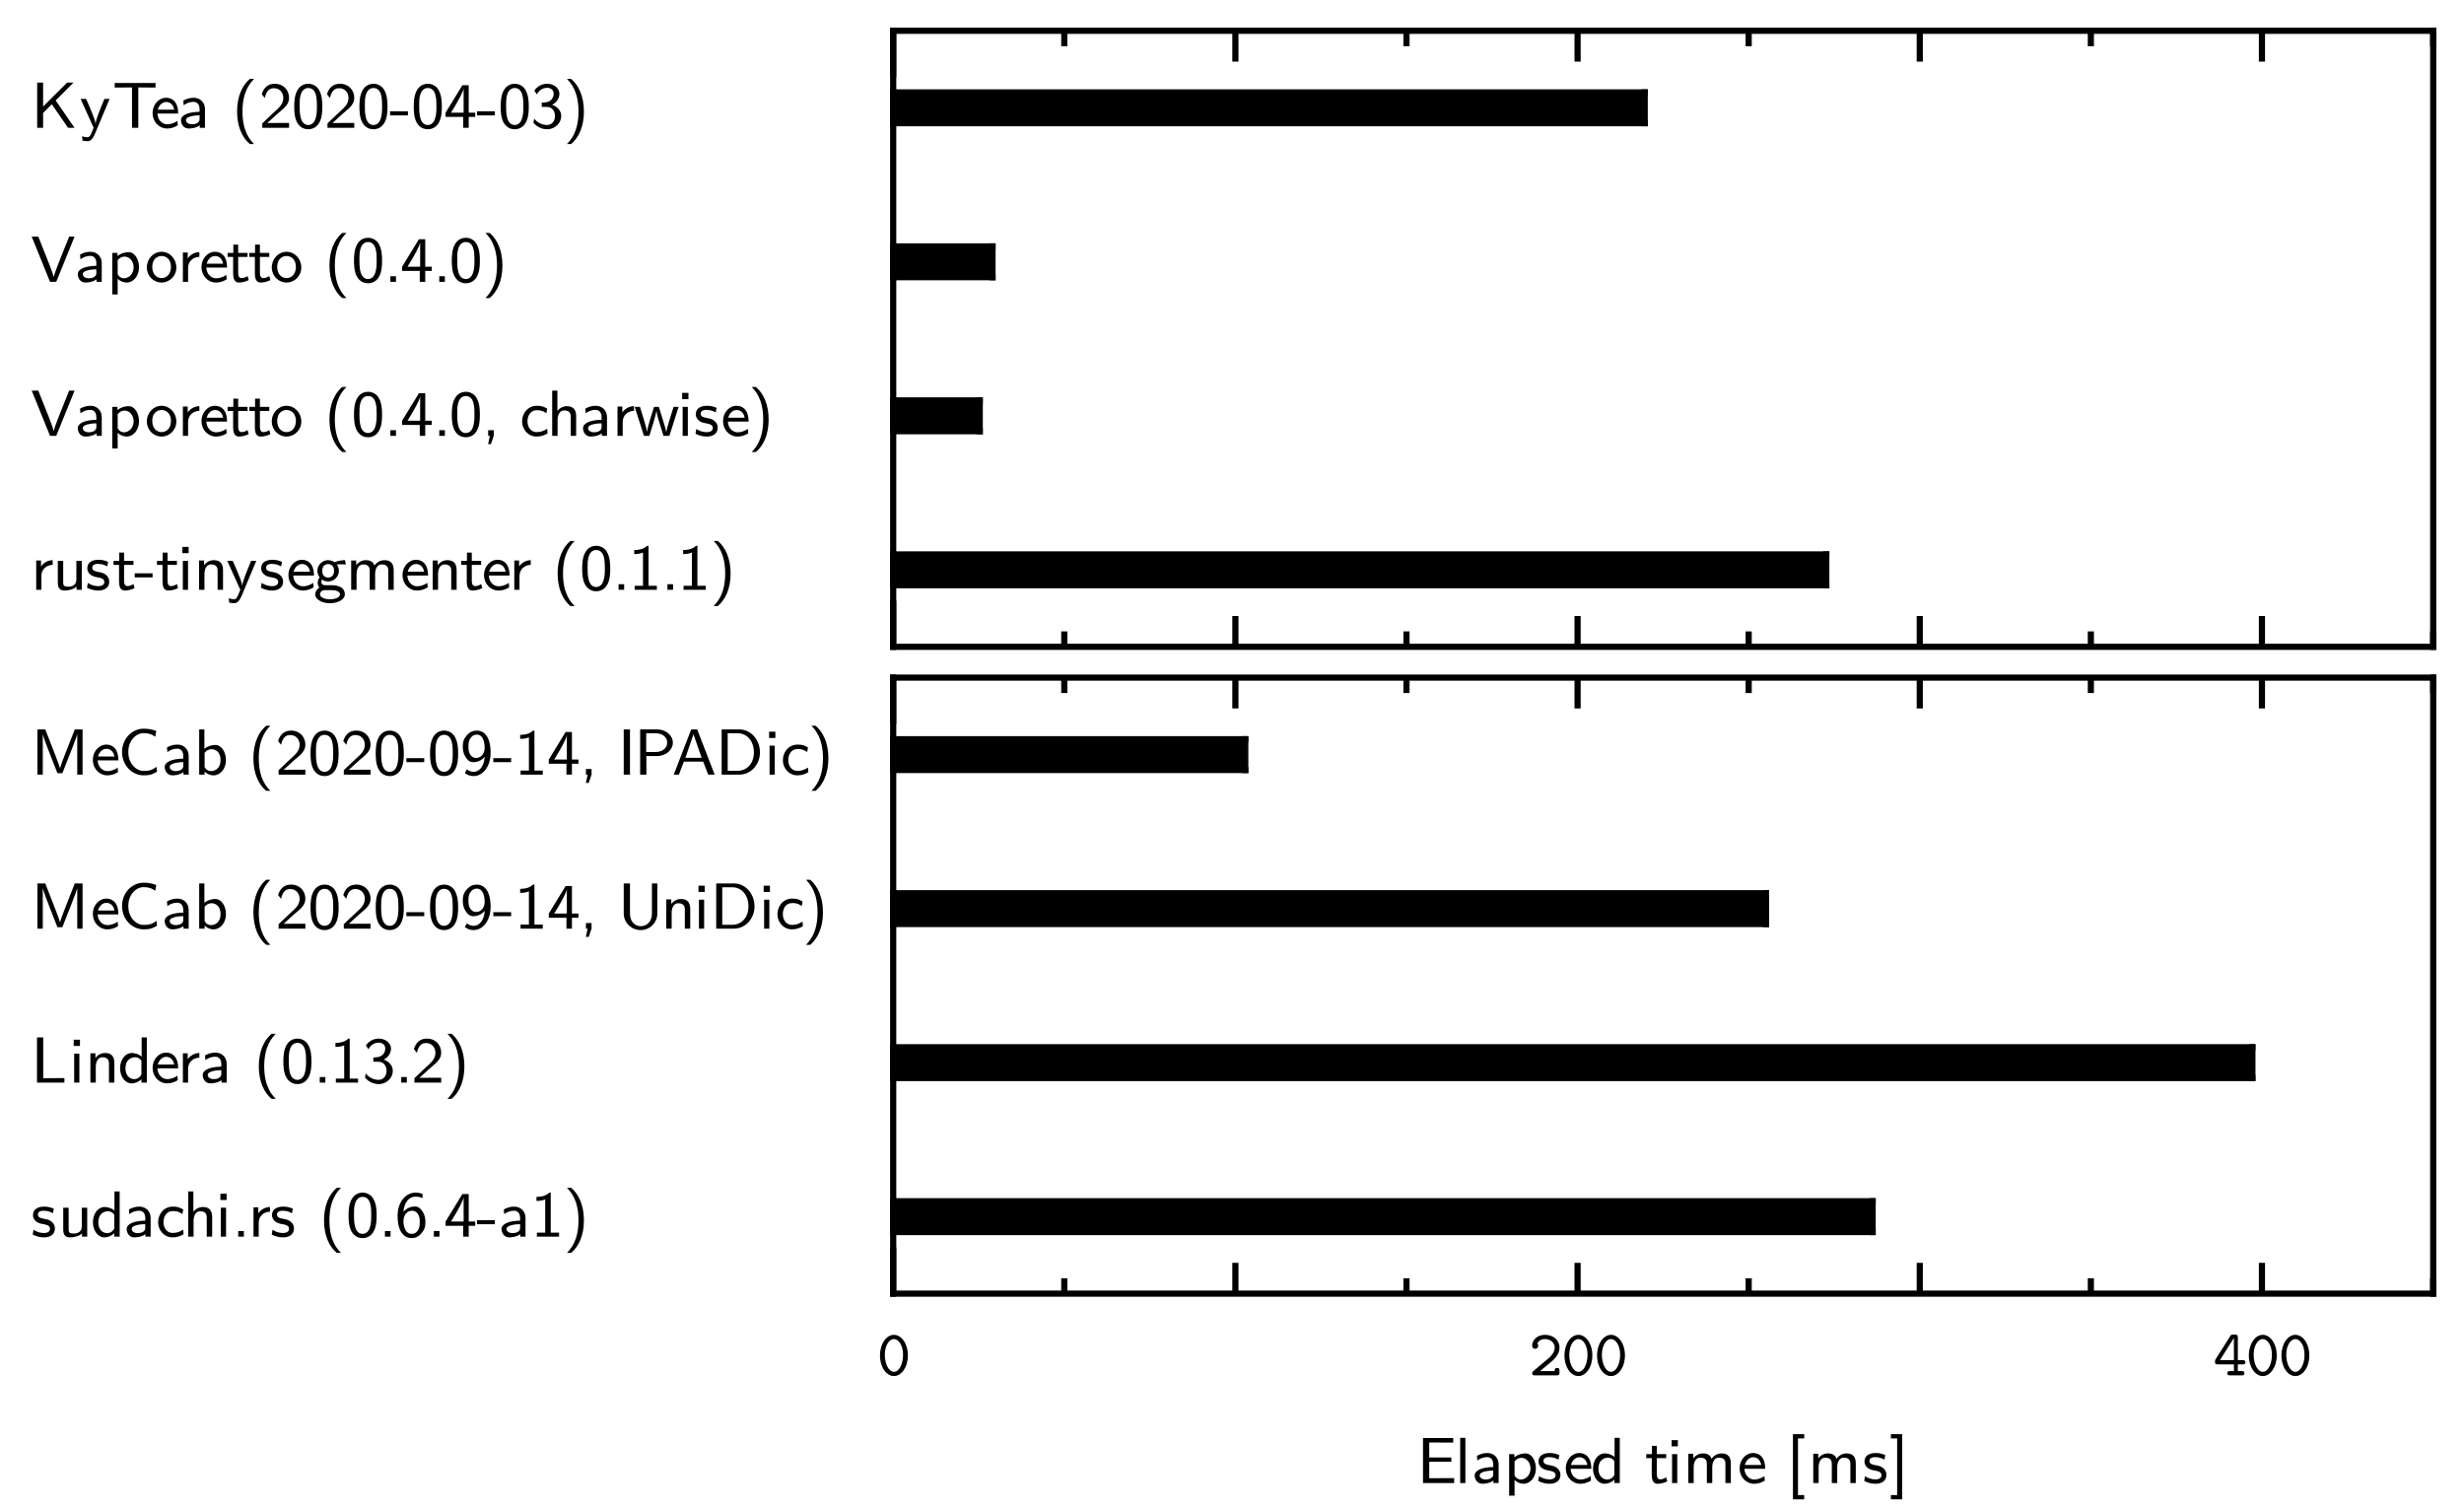 <?xml version="1.0" encoding="UTF-8"?>
<svg xmlns="http://www.w3.org/2000/svg" xmlns:xlink="http://www.w3.org/1999/xlink" width="453.543pt" height="277.795pt" viewBox="0 0 453.543 277.795" version="1.1">
<g id="surface682137">
<path style="fill:none;stroke-width:1.134;stroke-linecap:square;stroke-linejoin:miter;stroke:rgb(0%,0%,0%);stroke-opacity:1;stroke-miterlimit:10;" d="M 164.41 119.055 L 447.875 119.055 "/>
<path style="fill:none;stroke-width:1.134;stroke-linecap:butt;stroke-linejoin:miter;stroke:rgb(0%,0%,0%);stroke-opacity:1;stroke-miterlimit:10;" d="M 164.41 119.055 L 164.41 110.551 "/>
<path style="fill:none;stroke-width:1.134;stroke-linecap:butt;stroke-linejoin:miter;stroke:rgb(0%,0%,0%);stroke-opacity:1;stroke-miterlimit:10;" d="M 195.902 119.055 L 195.902 116.219 "/>
<path style="fill:none;stroke-width:1.134;stroke-linecap:butt;stroke-linejoin:miter;stroke:rgb(0%,0%,0%);stroke-opacity:1;stroke-miterlimit:10;" d="M 227.395 119.055 L 227.395 113.387 "/>
<path style="fill:none;stroke-width:1.134;stroke-linecap:butt;stroke-linejoin:miter;stroke:rgb(0%,0%,0%);stroke-opacity:1;stroke-miterlimit:10;" d="M 258.887 119.055 L 258.887 116.219 "/>
<path style="fill:none;stroke-width:1.134;stroke-linecap:butt;stroke-linejoin:miter;stroke:rgb(0%,0%,0%);stroke-opacity:1;stroke-miterlimit:10;" d="M 290.383 119.055 L 290.383 113.387 "/>
<path style="fill:none;stroke-width:1.134;stroke-linecap:butt;stroke-linejoin:miter;stroke:rgb(0%,0%,0%);stroke-opacity:1;stroke-miterlimit:10;" d="M 321.875 119.055 L 321.875 116.219 "/>
<path style="fill:none;stroke-width:1.134;stroke-linecap:butt;stroke-linejoin:miter;stroke:rgb(0%,0%,0%);stroke-opacity:1;stroke-miterlimit:10;" d="M 353.367 119.055 L 353.367 113.387 "/>
<path style="fill:none;stroke-width:1.134;stroke-linecap:butt;stroke-linejoin:miter;stroke:rgb(0%,0%,0%);stroke-opacity:1;stroke-miterlimit:10;" d="M 384.859 119.055 L 384.859 116.219 "/>
<path style="fill:none;stroke-width:1.134;stroke-linecap:butt;stroke-linejoin:miter;stroke:rgb(0%,0%,0%);stroke-opacity:1;stroke-miterlimit:10;" d="M 416.352 119.055 L 416.352 113.387 "/>
<path style="fill:none;stroke-width:1.134;stroke-linecap:butt;stroke-linejoin:miter;stroke:rgb(0%,0%,0%);stroke-opacity:1;stroke-miterlimit:10;" d="M 447.875 119.055 L 447.875 116.219 "/>
<path style="fill:none;stroke-width:1.134;stroke-linecap:square;stroke-linejoin:miter;stroke:rgb(0%,0%,0%);stroke-opacity:1;stroke-miterlimit:10;" d="M 164.41 119.055 L 164.41 5.668 "/>
<path style="fill:none;stroke-width:1.134;stroke-linecap:square;stroke-linejoin:miter;stroke:rgb(0%,0%,0%);stroke-opacity:1;stroke-miterlimit:10;" d="M 164.41 5.668 L 447.875 5.668 "/>
<path style="fill:none;stroke-width:1.134;stroke-linecap:butt;stroke-linejoin:miter;stroke:rgb(0%,0%,0%);stroke-opacity:1;stroke-miterlimit:10;" d="M 164.41 5.668 L 164.41 14.172 "/>
<path style="fill:none;stroke-width:1.134;stroke-linecap:butt;stroke-linejoin:miter;stroke:rgb(0%,0%,0%);stroke-opacity:1;stroke-miterlimit:10;" d="M 195.902 5.668 L 195.902 8.504 "/>
<path style="fill:none;stroke-width:1.134;stroke-linecap:butt;stroke-linejoin:miter;stroke:rgb(0%,0%,0%);stroke-opacity:1;stroke-miterlimit:10;" d="M 227.395 5.668 L 227.395 11.34 "/>
<path style="fill:none;stroke-width:1.134;stroke-linecap:butt;stroke-linejoin:miter;stroke:rgb(0%,0%,0%);stroke-opacity:1;stroke-miterlimit:10;" d="M 258.887 5.668 L 258.887 8.504 "/>
<path style="fill:none;stroke-width:1.134;stroke-linecap:butt;stroke-linejoin:miter;stroke:rgb(0%,0%,0%);stroke-opacity:1;stroke-miterlimit:10;" d="M 290.383 5.668 L 290.383 11.34 "/>
<path style="fill:none;stroke-width:1.134;stroke-linecap:butt;stroke-linejoin:miter;stroke:rgb(0%,0%,0%);stroke-opacity:1;stroke-miterlimit:10;" d="M 321.875 5.668 L 321.875 8.504 "/>
<path style="fill:none;stroke-width:1.134;stroke-linecap:butt;stroke-linejoin:miter;stroke:rgb(0%,0%,0%);stroke-opacity:1;stroke-miterlimit:10;" d="M 353.367 5.668 L 353.367 11.34 "/>
<path style="fill:none;stroke-width:1.134;stroke-linecap:butt;stroke-linejoin:miter;stroke:rgb(0%,0%,0%);stroke-opacity:1;stroke-miterlimit:10;" d="M 384.859 5.668 L 384.859 8.504 "/>
<path style="fill:none;stroke-width:1.134;stroke-linecap:butt;stroke-linejoin:miter;stroke:rgb(0%,0%,0%);stroke-opacity:1;stroke-miterlimit:10;" d="M 416.352 5.668 L 416.352 11.34 "/>
<path style="fill:none;stroke-width:1.134;stroke-linecap:butt;stroke-linejoin:miter;stroke:rgb(0%,0%,0%);stroke-opacity:1;stroke-miterlimit:10;" d="M 447.875 5.668 L 447.875 8.504 "/>
<path style="fill:none;stroke-width:1.134;stroke-linecap:square;stroke-linejoin:miter;stroke:rgb(0%,0%,0%);stroke-opacity:1;stroke-miterlimit:10;" d="M 447.875 119.055 L 447.875 5.668 "/>
<path style="fill:none;stroke-width:1.134;stroke-linecap:square;stroke-linejoin:miter;stroke:rgb(0%,0%,0%);stroke-opacity:1;stroke-miterlimit:10;" d="M 164.41 238.109 L 447.875 238.109 "/>
<path style="fill:none;stroke-width:1.134;stroke-linecap:butt;stroke-linejoin:miter;stroke:rgb(0%,0%,0%);stroke-opacity:1;stroke-miterlimit:10;" d="M 164.41 238.109 L 164.41 229.605 "/>
<path style="fill:none;stroke-width:1.134;stroke-linecap:butt;stroke-linejoin:miter;stroke:rgb(0%,0%,0%);stroke-opacity:1;stroke-miterlimit:10;" d="M 195.902 238.109 L 195.902 235.277 "/>
<path style="fill:none;stroke-width:1.134;stroke-linecap:butt;stroke-linejoin:miter;stroke:rgb(0%,0%,0%);stroke-opacity:1;stroke-miterlimit:10;" d="M 227.395 238.109 L 227.395 232.441 "/>
<path style="fill:none;stroke-width:1.134;stroke-linecap:butt;stroke-linejoin:miter;stroke:rgb(0%,0%,0%);stroke-opacity:1;stroke-miterlimit:10;" d="M 258.887 238.109 L 258.887 235.277 "/>
<path style="fill:none;stroke-width:1.134;stroke-linecap:butt;stroke-linejoin:miter;stroke:rgb(0%,0%,0%);stroke-opacity:1;stroke-miterlimit:10;" d="M 290.383 238.109 L 290.383 232.441 "/>
<path style="fill:none;stroke-width:1.134;stroke-linecap:butt;stroke-linejoin:miter;stroke:rgb(0%,0%,0%);stroke-opacity:1;stroke-miterlimit:10;" d="M 321.875 238.109 L 321.875 235.277 "/>
<path style="fill:none;stroke-width:1.134;stroke-linecap:butt;stroke-linejoin:miter;stroke:rgb(0%,0%,0%);stroke-opacity:1;stroke-miterlimit:10;" d="M 353.367 238.109 L 353.367 232.441 "/>
<path style="fill:none;stroke-width:1.134;stroke-linecap:butt;stroke-linejoin:miter;stroke:rgb(0%,0%,0%);stroke-opacity:1;stroke-miterlimit:10;" d="M 384.859 238.109 L 384.859 235.277 "/>
<path style="fill:none;stroke-width:1.134;stroke-linecap:butt;stroke-linejoin:miter;stroke:rgb(0%,0%,0%);stroke-opacity:1;stroke-miterlimit:10;" d="M 416.352 238.109 L 416.352 232.441 "/>
<path style="fill:none;stroke-width:1.134;stroke-linecap:butt;stroke-linejoin:miter;stroke:rgb(0%,0%,0%);stroke-opacity:1;stroke-miterlimit:10;" d="M 447.875 238.109 L 447.875 235.277 "/>
<path style=" stroke:none;fill-rule:nonzero;fill:rgb(0%,0%,0%);fill-opacity:1;" d="M 167.113 249.492 C 167.113 247.262 165.891 245.691 164.547 245.691 C 163.191 245.691 161.98 247.297 161.98 249.48 C 161.98 251.711 163.203 253.281 164.547 253.281 C 165.902 253.281 167.113 251.672 167.113 249.492 Z M 166.227 249.359 C 166.227 251.098 165.484 252.5 164.547 252.5 C 163.613 252.5 162.867 251.086 162.867 249.359 C 162.867 247.621 163.684 246.469 164.547 246.469 C 165.41 246.469 166.227 247.633 166.227 249.359 Z M 161.406 240.965 "/>
<path style=" stroke:none;fill-rule:nonzero;fill:rgb(0%,0%,0%);fill-opacity:1;" d="M 287.055 252.645 L 287.055 252.297 C 287.055 252.07 287.055 251.793 286.609 251.793 C 286.168 251.793 286.168 252.047 286.168 252.367 L 283.469 252.367 C 284.105 251.816 285.445 250.75 285.746 250.477 C 286.191 250.043 287.055 249.238 287.055 248.051 C 287.055 246.625 285.867 245.691 284.379 245.691 C 282.977 245.691 282.02 246.648 282.02 247.668 C 282.02 248.148 282.402 248.27 282.582 248.27 C 282.82 248.27 283.133 248.066 283.133 247.703 C 283.133 247.453 283.039 247.371 282.977 247.309 C 283.18 246.781 283.707 246.469 284.32 246.469 C 285.281 246.469 286.168 247.02 286.168 248.051 C 286.168 248.891 285.52 249.609 285.039 250.008 L 282.199 252.406 C 282.102 252.488 282.02 252.574 282.02 252.754 C 282.02 253.148 282.34 253.148 282.535 253.148 L 286.551 253.148 C 286.945 253.148 287.055 253.051 287.055 252.645 Z M 293.102 249.492 C 293.102 247.262 291.879 245.691 290.535 245.691 C 289.18 245.691 287.969 247.297 287.969 249.48 C 287.969 251.711 289.191 253.281 290.535 253.281 C 291.891 253.281 293.102 251.672 293.102 249.492 Z M 292.215 249.359 C 292.215 251.098 291.473 252.5 290.535 252.5 C 289.602 252.5 288.855 251.086 288.855 249.359 C 288.855 247.621 289.672 246.469 290.535 246.469 C 291.398 246.469 292.215 247.633 292.215 249.359 Z M 299.102 249.492 C 299.102 247.262 297.879 245.691 296.535 245.691 C 295.18 245.691 293.969 247.297 293.969 249.48 C 293.969 251.711 295.191 253.281 296.535 253.281 C 297.891 253.281 299.102 251.672 299.102 249.492 Z M 298.215 249.359 C 298.215 251.098 297.473 252.5 296.535 252.5 C 295.602 252.5 294.855 251.086 294.855 249.359 C 294.855 247.621 295.672 246.469 296.535 246.469 C 297.398 246.469 298.215 247.633 298.215 249.359 Z M 281.395 240.965 "/>
<path style=" stroke:none;fill-rule:nonzero;fill:rgb(0%,0%,0%);fill-opacity:1;" d="M 413.301 250.75 C 413.301 250.355 412.98 250.355 412.797 250.355 L 411.91 250.355 L 411.91 246.172 C 411.91 245.762 411.816 245.656 411.395 245.656 L 411.047 245.656 C 410.75 245.656 410.676 245.668 410.52 245.918 L 407.824 250.188 C 407.715 250.344 407.715 250.367 407.715 250.617 C 407.715 250.965 407.762 251.133 408.219 251.133 L 411.191 251.133 L 411.191 252.367 L 410.473 252.367 C 410.305 252.367 409.969 252.367 409.969 252.754 C 409.969 253.148 410.293 253.148 410.473 253.148 L 412.633 253.148 C 412.797 253.148 413.133 253.148 413.133 252.766 C 413.133 252.367 412.812 252.367 412.633 252.367 L 411.91 252.367 L 411.91 251.133 L 412.797 251.133 C 412.965 251.133 413.301 251.133 413.301 250.75 Z M 411.191 250.355 L 408.613 250.355 L 411.191 246.266 Z M 419.074 249.492 C 419.074 247.262 417.852 245.691 416.508 245.691 C 415.152 245.691 413.941 247.297 413.941 249.48 C 413.941 251.711 415.164 253.281 416.508 253.281 C 417.863 253.281 419.074 251.672 419.074 249.492 Z M 418.188 249.359 C 418.188 251.098 417.445 252.5 416.508 252.5 C 415.574 252.5 414.828 251.086 414.828 249.359 C 414.828 247.621 415.645 246.469 416.508 246.469 C 417.371 246.469 418.188 247.633 418.188 249.359 Z M 425.074 249.492 C 425.074 247.262 423.852 245.691 422.508 245.691 C 421.152 245.691 419.941 247.297 419.941 249.48 C 419.941 251.711 421.164 253.281 422.508 253.281 C 423.863 253.281 425.074 251.672 425.074 249.492 Z M 424.188 249.359 C 424.188 251.098 423.445 252.5 422.508 252.5 C 421.574 252.5 420.828 251.086 420.828 249.359 C 420.828 247.621 421.645 246.469 422.508 246.469 C 423.371 246.469 424.188 247.633 424.188 249.359 Z M 407.367 240.965 "/>
<path style="fill:none;stroke-width:1.134;stroke-linecap:square;stroke-linejoin:miter;stroke:rgb(0%,0%,0%);stroke-opacity:1;stroke-miterlimit:10;" d="M 164.41 238.109 L 164.41 124.723 "/>
<path style="fill:none;stroke-width:1.134;stroke-linecap:square;stroke-linejoin:miter;stroke:rgb(0%,0%,0%);stroke-opacity:1;stroke-miterlimit:10;" d="M 164.41 124.723 L 447.875 124.723 "/>
<path style="fill:none;stroke-width:1.134;stroke-linecap:butt;stroke-linejoin:miter;stroke:rgb(0%,0%,0%);stroke-opacity:1;stroke-miterlimit:10;" d="M 164.41 124.723 L 164.41 133.227 "/>
<path style="fill:none;stroke-width:1.134;stroke-linecap:butt;stroke-linejoin:miter;stroke:rgb(0%,0%,0%);stroke-opacity:1;stroke-miterlimit:10;" d="M 195.902 124.723 L 195.902 127.559 "/>
<path style="fill:none;stroke-width:1.134;stroke-linecap:butt;stroke-linejoin:miter;stroke:rgb(0%,0%,0%);stroke-opacity:1;stroke-miterlimit:10;" d="M 227.395 124.723 L 227.395 130.395 "/>
<path style="fill:none;stroke-width:1.134;stroke-linecap:butt;stroke-linejoin:miter;stroke:rgb(0%,0%,0%);stroke-opacity:1;stroke-miterlimit:10;" d="M 258.887 124.723 L 258.887 127.559 "/>
<path style="fill:none;stroke-width:1.134;stroke-linecap:butt;stroke-linejoin:miter;stroke:rgb(0%,0%,0%);stroke-opacity:1;stroke-miterlimit:10;" d="M 290.383 124.723 L 290.383 130.395 "/>
<path style="fill:none;stroke-width:1.134;stroke-linecap:butt;stroke-linejoin:miter;stroke:rgb(0%,0%,0%);stroke-opacity:1;stroke-miterlimit:10;" d="M 321.875 124.723 L 321.875 127.559 "/>
<path style="fill:none;stroke-width:1.134;stroke-linecap:butt;stroke-linejoin:miter;stroke:rgb(0%,0%,0%);stroke-opacity:1;stroke-miterlimit:10;" d="M 353.367 124.723 L 353.367 130.395 "/>
<path style="fill:none;stroke-width:1.134;stroke-linecap:butt;stroke-linejoin:miter;stroke:rgb(0%,0%,0%);stroke-opacity:1;stroke-miterlimit:10;" d="M 384.859 124.723 L 384.859 127.559 "/>
<path style="fill:none;stroke-width:1.134;stroke-linecap:butt;stroke-linejoin:miter;stroke:rgb(0%,0%,0%);stroke-opacity:1;stroke-miterlimit:10;" d="M 416.352 124.723 L 416.352 130.395 "/>
<path style="fill:none;stroke-width:1.134;stroke-linecap:butt;stroke-linejoin:miter;stroke:rgb(0%,0%,0%);stroke-opacity:1;stroke-miterlimit:10;" d="M 447.875 124.723 L 447.875 127.559 "/>
<path style="fill:none;stroke-width:1.134;stroke-linecap:square;stroke-linejoin:miter;stroke:rgb(0%,0%,0%);stroke-opacity:1;stroke-miterlimit:10;" d="M 447.875 238.109 L 447.875 124.723 "/>
<path style=" stroke:none;fill-rule:evenodd;fill:rgb(0%,0%,0%);fill-opacity:1;" d="M 164.41 17.008 L 302.738 17.008 L 302.738 22.676 L 164.41 22.676 Z M 164.41 17.008 "/>
<path style="fill:none;stroke-width:1.134;stroke-linecap:square;stroke-linejoin:miter;stroke:rgb(0%,0%,0%);stroke-opacity:1;stroke-miterlimit:10;" d="M 164.41 17.008 L 302.738 17.008 "/>
<path style="fill:none;stroke-width:1.134;stroke-linecap:square;stroke-linejoin:miter;stroke:rgb(0%,0%,0%);stroke-opacity:1;stroke-miterlimit:10;" d="M 302.738 17.008 L 302.738 22.676 "/>
<path style="fill:none;stroke-width:1.134;stroke-linecap:square;stroke-linejoin:miter;stroke:rgb(0%,0%,0%);stroke-opacity:1;stroke-miterlimit:10;" d="M 302.738 22.676 L 164.41 22.676 "/>
<path style="fill:none;stroke-width:1.134;stroke-linecap:square;stroke-linejoin:miter;stroke:rgb(0%,0%,0%);stroke-opacity:1;stroke-miterlimit:10;" d="M 164.41 22.676 L 164.41 17.008 "/>
<path style=" stroke:none;fill-rule:evenodd;fill:rgb(0%,0%,0%);fill-opacity:1;" d="M 164.41 45.355 L 182.691 45.355 L 182.691 51.023 L 164.41 51.023 Z M 164.41 45.355 "/>
<path style="fill:none;stroke-width:1.134;stroke-linecap:square;stroke-linejoin:miter;stroke:rgb(0%,0%,0%);stroke-opacity:1;stroke-miterlimit:10;" d="M 164.41 45.355 L 182.691 45.355 "/>
<path style="fill:none;stroke-width:1.134;stroke-linecap:square;stroke-linejoin:miter;stroke:rgb(0%,0%,0%);stroke-opacity:1;stroke-miterlimit:10;" d="M 182.691 45.355 L 182.691 51.023 "/>
<path style="fill:none;stroke-width:1.134;stroke-linecap:square;stroke-linejoin:miter;stroke:rgb(0%,0%,0%);stroke-opacity:1;stroke-miterlimit:10;" d="M 182.691 51.023 L 164.41 51.023 "/>
<path style="fill:none;stroke-width:1.134;stroke-linecap:square;stroke-linejoin:miter;stroke:rgb(0%,0%,0%);stroke-opacity:1;stroke-miterlimit:10;" d="M 164.41 51.023 L 164.41 45.355 "/>
<path style=" stroke:none;fill-rule:evenodd;fill:rgb(0%,0%,0%);fill-opacity:1;" d="M 164.41 73.699 L 180.34 73.699 L 180.34 79.371 L 164.41 79.371 Z M 164.41 73.699 "/>
<path style="fill:none;stroke-width:1.134;stroke-linecap:square;stroke-linejoin:miter;stroke:rgb(0%,0%,0%);stroke-opacity:1;stroke-miterlimit:10;" d="M 164.41 73.699 L 180.34 73.699 "/>
<path style="fill:none;stroke-width:1.134;stroke-linecap:square;stroke-linejoin:miter;stroke:rgb(0%,0%,0%);stroke-opacity:1;stroke-miterlimit:10;" d="M 180.34 73.699 L 180.34 79.371 "/>
<path style="fill:none;stroke-width:1.134;stroke-linecap:square;stroke-linejoin:miter;stroke:rgb(0%,0%,0%);stroke-opacity:1;stroke-miterlimit:10;" d="M 180.34 79.371 L 164.41 79.371 "/>
<path style="fill:none;stroke-width:1.134;stroke-linecap:square;stroke-linejoin:miter;stroke:rgb(0%,0%,0%);stroke-opacity:1;stroke-miterlimit:10;" d="M 164.41 79.371 L 164.41 73.699 "/>
<path style=" stroke:none;fill-rule:evenodd;fill:rgb(0%,0%,0%);fill-opacity:1;" d="M 164.41 102.047 L 336.16 102.047 L 336.16 107.715 L 164.41 107.715 Z M 164.41 102.047 "/>
<path style="fill:none;stroke-width:1.134;stroke-linecap:square;stroke-linejoin:miter;stroke:rgb(0%,0%,0%);stroke-opacity:1;stroke-miterlimit:10;" d="M 164.41 102.047 L 336.16 102.047 "/>
<path style="fill:none;stroke-width:1.134;stroke-linecap:square;stroke-linejoin:miter;stroke:rgb(0%,0%,0%);stroke-opacity:1;stroke-miterlimit:10;" d="M 336.16 102.047 L 336.16 107.715 "/>
<path style="fill:none;stroke-width:1.134;stroke-linecap:square;stroke-linejoin:miter;stroke:rgb(0%,0%,0%);stroke-opacity:1;stroke-miterlimit:10;" d="M 336.16 107.715 L 164.41 107.715 "/>
<path style="fill:none;stroke-width:1.134;stroke-linecap:square;stroke-linejoin:miter;stroke:rgb(0%,0%,0%);stroke-opacity:1;stroke-miterlimit:10;" d="M 164.41 107.715 L 164.41 102.047 "/>
<path style=" stroke:none;fill-rule:evenodd;fill:rgb(0%,0%,0%);fill-opacity:1;" d="M 164.41 136.062 L 229.211 136.062 L 229.211 141.73 L 164.41 141.73 Z M 164.41 136.062 "/>
<path style="fill:none;stroke-width:1.134;stroke-linecap:square;stroke-linejoin:miter;stroke:rgb(0%,0%,0%);stroke-opacity:1;stroke-miterlimit:10;" d="M 164.41 136.062 L 229.211 136.062 "/>
<path style="fill:none;stroke-width:1.134;stroke-linecap:square;stroke-linejoin:miter;stroke:rgb(0%,0%,0%);stroke-opacity:1;stroke-miterlimit:10;" d="M 229.211 136.062 L 229.211 141.73 "/>
<path style="fill:none;stroke-width:1.134;stroke-linecap:square;stroke-linejoin:miter;stroke:rgb(0%,0%,0%);stroke-opacity:1;stroke-miterlimit:10;" d="M 229.211 141.73 L 164.41 141.73 "/>
<path style="fill:none;stroke-width:1.134;stroke-linecap:square;stroke-linejoin:miter;stroke:rgb(0%,0%,0%);stroke-opacity:1;stroke-miterlimit:10;" d="M 164.41 141.73 L 164.41 136.062 "/>
<path style=" stroke:none;fill-rule:evenodd;fill:rgb(0%,0%,0%);fill-opacity:1;" d="M 164.41 164.41 L 325.078 164.41 L 325.078 170.078 L 164.41 170.078 Z M 164.41 164.41 "/>
<path style="fill:none;stroke-width:1.134;stroke-linecap:square;stroke-linejoin:miter;stroke:rgb(0%,0%,0%);stroke-opacity:1;stroke-miterlimit:10;" d="M 164.41 164.41 L 325.078 164.41 "/>
<path style="fill:none;stroke-width:1.134;stroke-linecap:square;stroke-linejoin:miter;stroke:rgb(0%,0%,0%);stroke-opacity:1;stroke-miterlimit:10;" d="M 325.078 164.41 L 325.078 170.078 "/>
<path style="fill:none;stroke-width:1.134;stroke-linecap:square;stroke-linejoin:miter;stroke:rgb(0%,0%,0%);stroke-opacity:1;stroke-miterlimit:10;" d="M 325.078 170.078 L 164.41 170.078 "/>
<path style="fill:none;stroke-width:1.134;stroke-linecap:square;stroke-linejoin:miter;stroke:rgb(0%,0%,0%);stroke-opacity:1;stroke-miterlimit:10;" d="M 164.41 170.078 L 164.41 164.41 "/>
<path style=" stroke:none;fill-rule:evenodd;fill:rgb(0%,0%,0%);fill-opacity:1;" d="M 164.41 192.758 L 414.594 192.758 L 414.594 198.426 L 164.41 198.426 Z M 164.41 192.758 "/>
<path style="fill:none;stroke-width:1.134;stroke-linecap:square;stroke-linejoin:miter;stroke:rgb(0%,0%,0%);stroke-opacity:1;stroke-miterlimit:10;" d="M 164.41 192.758 L 414.594 192.758 "/>
<path style="fill:none;stroke-width:1.134;stroke-linecap:square;stroke-linejoin:miter;stroke:rgb(0%,0%,0%);stroke-opacity:1;stroke-miterlimit:10;" d="M 414.594 192.758 L 414.594 198.426 "/>
<path style="fill:none;stroke-width:1.134;stroke-linecap:square;stroke-linejoin:miter;stroke:rgb(0%,0%,0%);stroke-opacity:1;stroke-miterlimit:10;" d="M 414.594 198.426 L 164.41 198.426 "/>
<path style="fill:none;stroke-width:1.134;stroke-linecap:square;stroke-linejoin:miter;stroke:rgb(0%,0%,0%);stroke-opacity:1;stroke-miterlimit:10;" d="M 164.41 198.426 L 164.41 192.758 "/>
<path style=" stroke:none;fill-rule:evenodd;fill:rgb(0%,0%,0%);fill-opacity:1;" d="M 164.41 221.102 L 344.691 221.102 L 344.691 226.773 L 164.41 226.773 Z M 164.41 221.102 "/>
<path style="fill:none;stroke-width:1.134;stroke-linecap:square;stroke-linejoin:miter;stroke:rgb(0%,0%,0%);stroke-opacity:1;stroke-miterlimit:10;" d="M 164.41 221.102 L 344.691 221.102 "/>
<path style="fill:none;stroke-width:1.134;stroke-linecap:square;stroke-linejoin:miter;stroke:rgb(0%,0%,0%);stroke-opacity:1;stroke-miterlimit:10;" d="M 344.691 221.102 L 344.691 226.773 "/>
<path style="fill:none;stroke-width:1.134;stroke-linecap:square;stroke-linejoin:miter;stroke:rgb(0%,0%,0%);stroke-opacity:1;stroke-miterlimit:10;" d="M 344.691 226.773 L 164.41 226.773 "/>
<path style="fill:none;stroke-width:1.134;stroke-linecap:square;stroke-linejoin:miter;stroke:rgb(0%,0%,0%);stroke-opacity:1;stroke-miterlimit:10;" d="M 164.41 226.773 L 164.41 221.102 "/>
<path style=" stroke:none;fill-rule:evenodd;fill:rgb(0%,0%,0%);fill-opacity:1;" d="M 13.715 23.523 L 10.25 18.488 L 13.535 15.203 L 12.359 15.203 L 7.934 19.613 L 7.934 15.203 L 6.844 15.203 L 6.844 23.523 L 7.934 23.523 L 7.934 20.789 L 9.539 19.195 L 12.527 23.523 Z M 20.172 18.199 L 19.223 18.199 C 18.312 20.383 17.652 21.977 17.594 22.816 C 17.559 22.266 17.055 21.031 16.91 20.684 C 16.418 19.457 16.215 19.051 15.844 18.199 L 14.836 18.199 L 17.234 23.523 L 16.789 24.59 C 16.477 25.262 16.25 25.262 16.082 25.262 C 15.891 25.262 15.473 25.215 15.113 25.059 L 15.184 25.887 C 15.219 25.898 15.664 25.98 16.07 25.98 C 16.395 25.98 16.91 25.98 17.508 24.555 Z M 28.629 16.113 L 28.629 15.273 L 21.113 15.273 L 21.113 16.113 L 21.844 16.113 L 24.301 16.09 L 24.301 23.523 L 25.453 23.523 L 25.453 16.09 L 27.91 16.113 Z M 32.789 20.898 C 32.789 20.527 32.777 19.613 32.309 18.895 C 31.805 18.141 31.039 17.996 30.582 17.996 C 29.191 17.996 28.086 19.277 28.086 20.812 C 28.086 22.395 29.262 23.656 30.762 23.656 C 31.336 23.656 32.031 23.512 32.727 23.066 L 32.656 22.242 C 31.902 22.781 31.191 22.875 30.773 22.875 C 29.777 22.875 29.012 22 28.977 20.898 Z M 32.07 20.191 L 29.047 20.191 C 29.238 19.422 29.828 18.773 30.582 18.773 C 31.023 18.773 31.84 18.98 32.07 20.191 Z M 37.727 23.523 L 37.727 20.059 C 37.727 18.871 36.852 17.996 35.664 17.996 C 34.887 17.996 34.312 18.199 33.734 18.523 L 33.809 19.375 C 34.406 18.93 34.992 18.75 35.652 18.75 C 36.324 18.75 36.734 19.289 36.734 20.07 L 36.734 20.574 C 34.672 20.621 33.316 21.16 33.316 22.133 C 33.316 22.695 33.688 23.656 34.73 23.656 C 34.969 23.656 36.012 23.633 36.77 23.066 L 36.77 23.523 Z M 36.734 21.844 C 36.734 22.098 36.734 22.395 36.301 22.648 C 36 22.828 35.605 22.875 35.367 22.875 C 34.754 22.875 34.238 22.59 34.238 22.109 C 34.238 21.258 36.578 21.223 36.734 21.223 Z M 46.77 26.508 C 46.121 25.848 44.633 24.316 44.633 20.527 C 44.633 16.727 46.121 15.203 46.77 14.531 L 45.988 14.531 C 44.574 15.719 43.641 17.77 43.641 20.516 C 43.641 23.367 44.633 25.371 45.988 26.508 Z M 53.207 23.523 L 53.207 22.625 L 50.953 22.625 C 50.809 22.625 50.664 22.637 50.523 22.637 L 49.203 22.637 L 51.168 20.852 C 52.43 19.82 53.207 19.172 53.207 18.008 C 53.207 16.629 52.211 15.418 50.582 15.418 C 49.312 15.418 48.555 16.148 48.184 17.336 L 48.734 18.031 C 49.047 16.629 49.672 16.234 50.414 16.234 C 51.48 16.234 52.152 17.047 52.152 18.031 C 52.152 19.121 51.387 19.82 50.496 20.609 L 48.281 22.707 L 48.281 23.523 Z M 59.328 19.625 C 59.328 18.488 59.242 17.434 58.68 16.484 C 58.285 15.824 57.539 15.418 56.75 15.418 C 56.148 15.418 55.297 15.645 54.758 16.582 C 54.195 17.527 54.16 18.801 54.16 19.625 C 54.16 20.227 54.16 21.594 54.699 22.562 C 55.297 23.621 56.211 23.789 56.738 23.789 C 57.434 23.789 58.297 23.5 58.812 22.504 C 59.266 21.629 59.328 20.586 59.328 19.625 Z M 58.332 19.484 C 58.332 20.297 58.332 21.125 58.055 21.906 C 57.781 22.73 57.219 23.008 56.75 23.008 C 55.156 23.008 55.156 20.609 55.156 19.484 C 55.156 18.727 55.156 18.117 55.336 17.492 C 55.562 16.664 56.055 16.199 56.738 16.199 C 58.332 16.199 58.332 18.367 58.332 19.484 Z M 65.207 23.523 L 65.207 22.625 L 62.953 22.625 C 62.809 22.625 62.664 22.637 62.523 22.637 L 61.203 22.637 L 63.168 20.852 C 64.43 19.82 65.207 19.172 65.207 18.008 C 65.207 16.629 64.211 15.418 62.582 15.418 C 61.312 15.418 60.555 16.148 60.184 17.336 L 60.734 18.031 C 61.047 16.629 61.672 16.234 62.414 16.234 C 63.48 16.234 64.152 17.047 64.152 18.031 C 64.152 19.121 63.387 19.82 62.496 20.609 L 60.281 22.707 L 60.281 23.523 Z M 71.328 19.625 C 71.328 18.488 71.242 17.434 70.68 16.484 C 70.285 15.824 69.539 15.418 68.75 15.418 C 68.148 15.418 67.297 15.645 66.758 16.582 C 66.195 17.527 66.16 18.801 66.16 19.625 C 66.16 20.227 66.16 21.594 66.699 22.562 C 67.297 23.621 68.211 23.789 68.738 23.789 C 69.434 23.789 70.297 23.5 70.812 22.504 C 71.266 21.629 71.328 20.586 71.328 19.625 Z M 70.332 19.484 C 70.332 20.297 70.332 21.125 70.055 21.906 C 69.781 22.73 69.219 23.008 68.75 23.008 C 67.156 23.008 67.156 20.609 67.156 19.484 C 67.156 18.727 67.156 18.117 67.336 17.492 C 67.562 16.664 68.055 16.199 68.738 16.199 C 70.332 16.199 70.332 18.367 70.332 19.484 Z M 75.086 21.234 L 75.086 20.488 L 71.801 20.488 L 71.801 21.234 Z M 81.328 19.625 C 81.328 18.488 81.242 17.434 80.68 16.484 C 80.285 15.824 79.539 15.418 78.75 15.418 C 78.148 15.418 77.297 15.645 76.758 16.582 C 76.195 17.527 76.16 18.801 76.16 19.625 C 76.16 20.227 76.16 21.594 76.699 22.562 C 77.297 23.621 78.211 23.789 78.738 23.789 C 79.434 23.789 80.297 23.5 80.812 22.504 C 81.266 21.629 81.328 20.586 81.328 19.625 Z M 80.332 19.484 C 80.332 20.297 80.332 21.125 80.055 21.906 C 79.781 22.73 79.219 23.008 78.75 23.008 C 77.156 23.008 77.156 20.609 77.156 19.484 C 77.156 18.727 77.156 18.117 77.336 17.492 C 77.562 16.664 78.055 16.199 78.738 16.199 C 80.332 16.199 80.332 18.367 80.332 19.484 Z M 87.473 21.52 L 87.473 20.742 L 86.273 20.742 L 86.273 15.684 L 85.109 15.684 L 82.016 20.742 L 82.016 21.52 L 85.266 21.52 L 85.266 23.523 L 86.273 23.523 L 86.273 21.52 Z M 85.336 20.742 L 83.012 20.742 L 83.742 19.543 C 84.102 18.93 85.324 16.844 85.336 16.234 Z M 91.086 21.234 L 91.086 20.488 L 87.801 20.488 L 87.801 21.234 Z M 97.328 19.625 C 97.328 18.488 97.242 17.434 96.68 16.484 C 96.285 15.824 95.539 15.418 94.75 15.418 C 94.148 15.418 93.297 15.645 92.758 16.582 C 92.195 17.527 92.16 18.801 92.16 19.625 C 92.16 20.227 92.16 21.594 92.699 22.562 C 93.297 23.621 94.211 23.789 94.738 23.789 C 95.434 23.789 96.297 23.5 96.812 22.504 C 97.266 21.629 97.328 20.586 97.328 19.625 Z M 96.332 19.484 C 96.332 20.297 96.332 21.125 96.055 21.906 C 95.781 22.73 95.219 23.008 94.75 23.008 C 93.156 23.008 93.156 20.609 93.156 19.484 C 93.156 18.727 93.156 18.117 93.336 17.492 C 93.562 16.664 94.055 16.199 94.738 16.199 C 96.332 16.199 96.332 18.367 96.332 19.484 Z M 103.305 21.352 C 103.305 20.406 102.609 19.613 101.625 19.289 C 102.465 18.859 102.969 18.078 102.969 17.254 C 102.969 16.223 101.949 15.418 100.715 15.418 C 99.707 15.418 98.855 15.934 98.352 16.688 L 98.82 17.371 C 99.348 16.328 100.258 16.16 100.703 16.16 C 101.312 16.16 101.914 16.496 101.914 17.254 C 101.914 17.695 101.66 18.727 100.367 18.848 C 100.137 18.871 99.945 18.883 99.719 18.895 L 99.719 19.676 L 100.617 19.676 C 101.781 19.676 102.152 20.621 102.152 21.34 C 102.152 22.289 101.59 23.008 100.676 23.008 C 99.695 23.008 98.781 22.469 98.328 21.82 C 98.23 22.301 98.23 22.324 98.184 22.59 C 98.77 23.297 99.684 23.789 100.703 23.789 C 102.211 23.789 103.305 22.613 103.305 21.352 Z M 107.48 20.527 C 107.48 17.672 106.484 15.668 105.129 14.531 L 104.352 14.531 C 105 15.191 106.484 16.727 106.484 20.516 C 106.484 24.316 105 25.836 104.352 26.508 L 105.129 26.508 C 106.547 25.32 107.48 23.273 107.48 20.527 Z M 5.668 9.676 "/>
<path style=" stroke:none;fill-rule:evenodd;fill:rgb(0%,0%,0%);fill-opacity:1;" d="M 13.727 43.551 L 12.73 43.551 L 11.23 47.289 C 11.098 47.613 10.043 50.254 9.887 50.961 L 9.875 50.961 C 9.758 50.324 8.809 47.973 8.508 47.219 L 7.047 43.551 L 5.836 43.551 L 9.207 51.871 L 10.355 51.871 Z M 18.727 51.871 L 18.727 48.406 C 18.727 47.219 17.852 46.344 16.664 46.344 C 15.887 46.344 15.312 46.547 14.734 46.871 L 14.809 47.723 C 15.406 47.277 15.992 47.098 16.652 47.098 C 17.324 47.098 17.734 47.637 17.734 48.418 L 17.734 48.922 C 15.672 48.969 14.316 49.508 14.316 50.48 C 14.316 51.043 14.688 52.004 15.73 52.004 C 15.969 52.004 17.012 51.98 17.77 51.414 L 17.77 51.871 Z M 17.734 50.191 C 17.734 50.445 17.734 50.742 17.301 50.996 C 17 51.176 16.605 51.223 16.367 51.223 C 15.754 51.223 15.238 50.938 15.238 50.457 C 15.238 49.605 17.578 49.57 17.734 49.57 Z M 25.59 49.199 C 25.59 47.758 24.836 46.414 23.672 46.414 C 23.336 46.414 22.449 46.477 21.621 47.121 L 21.621 46.547 L 20.664 46.547 L 20.664 54.195 L 21.66 54.195 L 21.66 51.32 C 22.102 51.738 22.703 52.004 23.324 52.004 C 24.535 52.004 25.59 50.816 25.59 49.199 Z M 24.598 49.211 C 24.598 50.359 23.758 51.223 22.82 51.223 C 22.438 51.223 22.008 51.066 21.66 50.48 L 21.66 47.891 C 21.812 47.676 22.258 47.23 22.941 47.23 C 23.84 47.23 24.598 48.082 24.598 49.211 Z M 32.461 49.234 C 32.461 47.664 31.262 46.344 29.738 46.344 C 28.25 46.344 27.027 47.637 27.027 49.234 C 27.027 50.816 28.285 52.004 29.738 52.004 C 31.223 52.004 32.461 50.793 32.461 49.234 Z M 31.465 49.113 C 31.465 50.504 30.625 51.188 29.75 51.188 C 28.828 51.188 28.023 50.469 28.023 49.113 C 28.023 47.711 28.922 47.121 29.738 47.121 C 30.602 47.121 31.465 47.734 31.465 49.113 Z M 36.695 47.277 L 36.695 46.414 C 35.832 46.426 35.043 46.859 34.551 47.566 L 34.551 46.477 L 33.664 46.477 L 33.664 51.871 L 34.621 51.871 L 34.621 49.316 C 34.621 48.059 35.605 47.289 36.695 47.277 Z M 41.789 49.246 C 41.789 48.875 41.777 47.961 41.309 47.242 C 40.805 46.488 40.039 46.344 39.582 46.344 C 38.191 46.344 37.086 47.625 37.086 49.16 C 37.086 50.742 38.262 52.004 39.762 52.004 C 40.336 52.004 41.031 51.859 41.727 51.414 L 41.656 50.59 C 40.902 51.129 40.191 51.223 39.773 51.223 C 38.777 51.223 38.012 50.348 37.977 49.246 Z M 41.07 48.539 L 38.047 48.539 C 38.238 47.77 38.828 47.121 39.582 47.121 C 40.023 47.121 40.84 47.328 41.07 48.539 Z M 45.77 51.559 L 45.566 50.805 C 45.254 51.043 44.832 51.188 44.461 51.188 C 43.992 51.188 43.84 50.77 43.84 50.145 L 43.84 47.289 L 45.566 47.289 L 45.566 46.547 L 43.84 46.547 L 43.84 45.023 L 42.949 45.023 L 42.949 46.547 L 41.895 46.547 L 41.895 47.289 L 42.914 47.289 L 42.914 50.359 C 42.914 51.066 43.07 52.004 43.945 52.004 C 44.473 52.004 45.098 51.895 45.77 51.559 Z M 49.77 51.559 L 49.566 50.805 C 49.254 51.043 48.832 51.188 48.461 51.188 C 47.992 51.188 47.84 50.77 47.84 50.145 L 47.84 47.289 L 49.566 47.289 L 49.566 46.547 L 47.84 46.547 L 47.84 45.023 L 46.949 45.023 L 46.949 46.547 L 45.895 46.547 L 45.895 47.289 L 46.914 47.289 L 46.914 50.359 C 46.914 51.066 47.07 52.004 47.945 52.004 C 48.473 52.004 49.098 51.895 49.77 51.559 Z M 55.461 49.234 C 55.461 47.664 54.262 46.344 52.738 46.344 C 51.25 46.344 50.027 47.637 50.027 49.234 C 50.027 50.816 51.285 52.004 52.738 52.004 C 54.223 52.004 55.461 50.793 55.461 49.234 Z M 54.465 49.113 C 54.465 50.504 53.625 51.188 52.75 51.188 C 51.828 51.188 51.023 50.469 51.023 49.113 C 51.023 47.711 51.922 47.121 52.738 47.121 C 53.602 47.121 54.465 47.734 54.465 49.113 Z M 63.77 54.855 C 63.121 54.195 61.633 52.664 61.633 48.875 C 61.633 45.074 63.121 43.551 63.77 42.879 L 62.988 42.879 C 61.574 44.066 60.641 46.117 60.641 48.863 C 60.641 51.715 61.633 53.719 62.988 54.855 Z M 70.328 47.973 C 70.328 46.836 70.242 45.781 69.68 44.832 C 69.285 44.172 68.539 43.766 67.75 43.766 C 67.148 43.766 66.297 43.992 65.758 44.93 C 65.195 45.875 65.16 47.148 65.16 47.973 C 65.16 48.574 65.16 49.941 65.699 50.91 C 66.297 51.969 67.211 52.137 67.738 52.137 C 68.434 52.137 69.297 51.848 69.812 50.852 C 70.266 49.977 70.328 48.934 70.328 47.973 Z M 69.332 47.832 C 69.332 48.645 69.332 49.473 69.055 50.254 C 68.781 51.078 68.219 51.355 67.75 51.355 C 66.156 51.355 66.156 48.957 66.156 47.832 C 66.156 47.074 66.156 46.465 66.336 45.84 C 66.562 45.012 67.055 44.547 67.738 44.547 C 69.332 44.547 69.332 46.715 69.332 47.832 Z M 72.887 51.871 L 72.887 50.84 L 71.855 50.84 L 71.855 51.871 Z M 79.473 49.867 L 79.473 49.09 L 78.273 49.09 L 78.273 44.031 L 77.109 44.031 L 74.016 49.09 L 74.016 49.867 L 77.266 49.867 L 77.266 51.871 L 78.273 51.871 L 78.273 49.867 Z M 77.336 49.09 L 75.012 49.09 L 75.742 47.891 C 76.102 47.277 77.324 45.191 77.336 44.582 Z M 81.887 51.871 L 81.887 50.84 L 80.855 50.84 L 80.855 51.871 Z M 88.328 47.973 C 88.328 46.836 88.242 45.781 87.68 44.832 C 87.285 44.172 86.539 43.766 85.75 43.766 C 85.148 43.766 84.297 43.992 83.758 44.93 C 83.195 45.875 83.16 47.148 83.16 47.973 C 83.16 48.574 83.16 49.941 83.699 50.91 C 84.297 51.969 85.211 52.137 85.738 52.137 C 86.434 52.137 87.297 51.848 87.812 50.852 C 88.266 49.977 88.328 48.934 88.328 47.973 Z M 87.332 47.832 C 87.332 48.645 87.332 49.473 87.055 50.254 C 86.781 51.078 86.219 51.355 85.75 51.355 C 84.156 51.355 84.156 48.957 84.156 47.832 C 84.156 47.074 84.156 46.465 84.336 45.84 C 84.562 45.012 85.055 44.547 85.738 44.547 C 87.332 44.547 87.332 46.715 87.332 47.832 Z M 92.48 48.875 C 92.48 46.02 91.484 44.016 90.129 42.879 L 89.352 42.879 C 90 43.539 91.484 45.074 91.484 48.863 C 91.484 52.664 90 54.184 89.352 54.855 L 90.129 54.855 C 91.547 53.668 92.48 51.621 92.48 48.875 Z M 5.668 38.023 "/>
<path style=" stroke:none;fill-rule:evenodd;fill:rgb(0%,0%,0%);fill-opacity:1;" d="M 267.66 272.973 L 267.66 272.062 L 266.461 272.062 L 263.078 272.086 L 263.078 269.051 L 267.145 269.051 L 267.145 268.273 L 263.078 268.273 L 263.078 265.504 L 263.535 265.504 L 266.461 265.527 L 267.492 265.527 L 267.492 264.688 L 261.93 264.688 L 261.93 272.973 Z M 269.73 272.973 L 269.73 264.652 L 268.773 264.652 L 268.773 272.973 Z M 275.848 272.973 L 275.848 269.508 C 275.848 268.32 274.973 267.445 273.785 267.445 C 273.008 267.445 272.434 267.648 271.855 267.973 L 271.93 268.824 C 272.527 268.379 273.113 268.199 273.773 268.199 C 274.445 268.199 274.855 268.738 274.855 269.52 L 274.855 270.023 C 272.793 270.07 271.438 270.609 271.438 271.582 C 271.438 272.145 271.809 273.105 272.852 273.105 C 273.09 273.105 274.133 273.082 274.891 272.516 L 274.891 272.973 Z M 274.855 271.293 C 274.855 271.547 274.855 271.844 274.422 272.098 C 274.121 272.277 273.727 272.324 273.488 272.324 C 272.875 272.324 272.359 272.039 272.359 271.559 C 272.359 270.707 274.699 270.672 274.855 270.672 Z M 282.711 270.301 C 282.711 268.859 281.957 267.516 280.793 267.516 C 280.457 267.516 279.57 267.578 278.742 268.223 L 278.742 267.648 L 277.785 267.648 L 277.785 275.297 L 278.781 275.297 L 278.781 272.422 C 279.223 272.84 279.824 273.105 280.445 273.105 C 281.656 273.105 282.711 271.918 282.711 270.301 Z M 281.719 270.312 C 281.719 271.461 280.879 272.324 279.941 272.324 C 279.559 272.324 279.129 272.168 278.781 271.582 L 278.781 268.992 C 278.934 268.777 279.379 268.332 280.062 268.332 C 280.961 268.332 281.719 269.184 281.719 270.312 Z M 287.227 271.426 C 287.227 271.008 287.059 270.586 286.637 270.227 C 286.23 269.879 285.871 269.809 285.129 269.664 C 284.695 269.578 284.098 269.473 284.098 268.906 C 284.098 268.199 284.949 268.199 285.129 268.199 C 286.004 268.199 286.52 268.477 286.867 268.668 L 287.023 267.828 C 286.277 267.492 285.727 267.445 285.234 267.445 C 284.961 267.445 283.195 267.445 283.195 269.027 C 283.195 269.602 283.543 269.965 283.676 270.094 C 284.133 270.492 284.445 270.551 285.258 270.707 C 285.645 270.777 286.328 270.91 286.328 271.523 C 286.328 272.301 285.355 272.301 285.199 272.301 C 284.492 272.301 283.809 272.062 283.293 271.703 L 283.137 272.578 C 283.855 272.961 284.586 273.105 285.199 273.105 C 285.977 273.105 287.227 272.852 287.227 271.426 Z M 292.91 270.348 C 292.91 269.977 292.898 269.062 292.43 268.344 C 291.926 267.59 291.16 267.445 290.703 267.445 C 289.312 267.445 288.207 268.727 288.207 270.262 C 288.207 271.844 289.383 273.105 290.883 273.105 C 291.457 273.105 292.152 272.961 292.848 272.516 L 292.777 271.691 C 292.023 272.23 291.312 272.324 290.895 272.324 C 289.898 272.324 289.133 271.449 289.098 270.348 Z M 292.191 269.641 L 289.168 269.641 C 289.359 268.871 289.949 268.223 290.703 268.223 C 291.145 268.223 291.961 268.43 292.191 269.641 Z M 298.148 272.973 L 298.148 264.652 L 297.191 264.652 L 297.191 268.176 C 296.52 267.613 295.75 267.516 295.367 267.516 C 294.156 267.516 293.223 268.777 293.223 270.312 C 293.223 271.859 294.145 273.105 295.32 273.105 C 295.68 273.105 296.434 273.02 297.152 272.348 L 297.152 272.973 Z M 297.152 271.281 C 297.152 271.512 297.152 271.535 297.023 271.703 C 296.699 272.133 296.289 272.324 295.859 272.324 C 295.078 272.324 294.215 271.762 294.215 270.324 C 294.215 268.789 295.234 268.297 295.992 268.297 C 296.543 268.297 296.926 268.609 297.152 268.922 Z M 306.891 272.66 L 306.688 271.906 C 306.375 272.145 305.953 272.289 305.582 272.289 C 305.113 272.289 304.961 271.871 304.961 271.246 L 304.961 268.391 L 306.688 268.391 L 306.688 267.648 L 304.961 267.648 L 304.961 266.125 L 304.07 266.125 L 304.07 267.648 L 303.016 267.648 L 303.016 268.391 L 304.035 268.391 L 304.035 271.461 C 304.035 272.168 304.191 273.105 305.066 273.105 C 305.594 273.105 306.219 272.996 306.891 272.66 Z M 308.73 272.973 L 308.73 267.648 L 307.773 267.648 L 307.773 272.973 Z M 308.84 266.223 L 308.84 265.07 L 307.688 265.07 L 307.688 266.223 Z M 318.59 272.973 L 318.59 269.41 C 318.59 268.523 318.352 267.516 316.898 267.516 C 315.891 267.516 315.328 268.129 315.039 268.5 C 314.957 268.262 314.703 267.516 313.48 267.516 C 312.535 267.516 311.961 268.07 311.684 268.43 L 311.684 267.578 L 310.762 267.578 L 310.762 272.973 L 311.754 272.973 L 311.754 270.047 C 311.754 269.254 312.066 268.297 312.977 268.297 C 314.176 268.297 314.176 269.148 314.176 269.496 L 314.176 272.973 L 315.172 272.973 L 315.172 270.047 C 315.172 269.254 315.484 268.297 316.395 268.297 C 317.594 268.297 317.594 269.148 317.594 269.496 L 317.594 272.973 Z M 324.91 270.348 C 324.91 269.977 324.898 269.062 324.43 268.344 C 323.926 267.59 323.16 267.445 322.703 267.445 C 321.312 267.445 320.207 268.727 320.207 270.262 C 320.207 271.844 321.383 273.105 322.883 273.105 C 323.457 273.105 324.152 272.961 324.848 272.516 L 324.777 271.691 C 324.023 272.23 323.312 272.324 322.895 272.324 C 321.898 272.324 321.133 271.449 321.098 270.348 Z M 324.191 269.641 L 321.168 269.641 C 321.359 268.871 321.949 268.223 322.703 268.223 C 323.145 268.223 323.961 268.43 324.191 269.641 Z M 332.098 275.969 L 332.098 275.191 L 330.949 275.191 L 330.949 264.758 L 332.098 264.758 L 332.098 263.98 L 330.023 263.98 L 330.023 275.969 Z M 341.59 272.973 L 341.59 269.41 C 341.59 268.523 341.352 267.516 339.898 267.516 C 338.891 267.516 338.328 268.129 338.039 268.5 C 337.957 268.262 337.703 267.516 336.48 267.516 C 335.535 267.516 334.961 268.07 334.684 268.43 L 334.684 267.578 L 333.762 267.578 L 333.762 272.973 L 334.754 272.973 L 334.754 270.047 C 334.754 269.254 335.066 268.297 335.977 268.297 C 337.176 268.297 337.176 269.148 337.176 269.496 L 337.176 272.973 L 338.172 272.973 L 338.172 270.047 C 338.172 269.254 338.484 268.297 339.395 268.297 C 340.594 268.297 340.594 269.148 340.594 269.496 L 340.594 272.973 Z M 347.227 271.426 C 347.227 271.008 347.059 270.586 346.637 270.227 C 346.23 269.879 345.871 269.809 345.129 269.664 C 344.695 269.578 344.098 269.473 344.098 268.906 C 344.098 268.199 344.949 268.199 345.129 268.199 C 346.004 268.199 346.52 268.477 346.867 268.668 L 347.023 267.828 C 346.277 267.492 345.727 267.445 345.234 267.445 C 344.961 267.445 343.195 267.445 343.195 269.027 C 343.195 269.602 343.543 269.965 343.676 270.094 C 344.133 270.492 344.445 270.551 345.258 270.707 C 345.645 270.777 346.328 270.91 346.328 271.523 C 346.328 272.301 345.355 272.301 345.199 272.301 C 344.492 272.301 343.809 272.062 343.293 271.703 L 343.137 272.578 C 343.855 272.961 344.586 273.105 345.199 273.105 C 345.977 273.105 347.227 272.852 347.227 271.426 Z M 350.129 275.969 L 350.129 263.98 L 348.055 263.98 L 348.055 264.758 L 349.203 264.758 L 349.203 275.191 L 348.055 275.191 L 348.055 275.969 Z M 260.789 259.125 "/>
<path style=" stroke:none;fill-rule:evenodd;fill:rgb(0%,0%,0%);fill-opacity:1;" d="M 15.199 170.926 L 15.199 162.605 L 13.762 162.605 L 12.156 166.707 C 11.844 167.508 11.195 169.164 11.051 169.75 L 11.039 169.75 C 10.918 169.258 10.367 167.809 10.141 167.234 L 8.547 163.145 L 8.328 162.605 L 6.891 162.605 L 6.891 170.926 L 7.875 170.926 L 7.875 163.539 L 7.887 163.539 C 8.031 164.152 8.727 165.938 8.855 166.273 L 10.176 169.656 L 10.57 170.66 L 11.484 170.66 L 13.137 166.441 C 13.316 165.996 14.051 164.102 14.203 163.539 L 14.219 163.539 L 14.219 170.926 Z M 21.789 168.301 C 21.789 167.93 21.777 167.016 21.309 166.297 C 20.805 165.543 20.039 165.398 19.582 165.398 C 18.191 165.398 17.086 166.68 17.086 168.215 C 17.086 169.797 18.262 171.059 19.762 171.059 C 20.336 171.059 21.031 170.914 21.727 170.469 L 21.656 169.645 C 20.902 170.184 20.191 170.277 19.773 170.277 C 18.777 170.277 18.012 169.402 17.977 168.301 Z M 21.07 167.594 L 18.047 167.594 C 18.238 166.824 18.828 166.176 19.582 166.176 C 20.023 166.176 20.84 166.383 21.07 167.594 Z M 28.898 170.387 L 28.824 169.5 C 28.465 169.738 28.105 169.965 27.699 170.098 C 27.293 170.219 26.871 170.242 26.441 170.242 C 25.66 170.242 24.941 169.836 24.438 169.223 C 23.875 168.527 23.609 167.652 23.609 166.766 C 23.609 165.867 23.875 164.992 24.438 164.309 C 24.941 163.695 25.66 163.289 26.441 163.289 C 26.824 163.289 27.195 163.324 27.555 163.434 C 27.926 163.539 28.262 163.73 28.574 163.949 L 28.766 162.891 C 28.395 162.75 28.012 162.629 27.613 162.57 C 27.23 162.496 26.836 162.473 26.441 162.473 C 25.371 162.473 24.355 162.941 23.621 163.73 C 22.867 164.547 22.461 165.637 22.461 166.766 C 22.461 167.879 22.867 168.973 23.621 169.797 C 24.355 170.59 25.371 171.059 26.441 171.059 C 26.871 171.059 27.305 171.035 27.723 170.926 C 28.145 170.816 28.527 170.602 28.898 170.387 Z M 34.727 170.926 L 34.727 167.461 C 34.727 166.273 33.852 165.398 32.664 165.398 C 31.887 165.398 31.312 165.602 30.734 165.926 L 30.809 166.777 C 31.406 166.332 31.992 166.152 32.652 166.152 C 33.324 166.152 33.734 166.691 33.734 167.473 L 33.734 167.977 C 31.672 168.023 30.316 168.562 30.316 169.535 C 30.316 170.098 30.688 171.059 31.73 171.059 C 31.969 171.059 33.012 171.035 33.77 170.469 L 33.77 170.926 Z M 33.734 169.246 C 33.734 169.5 33.734 169.797 33.301 170.051 C 33 170.23 32.605 170.277 32.367 170.277 C 31.754 170.277 31.238 169.992 31.238 169.512 C 31.238 168.66 33.578 168.625 33.734 168.625 Z M 41.59 168.254 C 41.59 166.801 40.801 165.469 39.625 165.469 C 39.301 165.469 38.438 165.531 37.621 166.164 L 37.621 162.605 L 36.664 162.605 L 36.664 170.926 L 37.66 170.926 L 37.66 170.363 C 37.812 170.531 38.426 171.059 39.312 171.059 C 40.559 171.059 41.59 169.848 41.59 168.254 Z M 40.598 168.254 C 40.598 169.797 39.566 170.277 38.832 170.277 C 38.066 170.277 37.719 169.645 37.66 169.535 L 37.66 166.922 C 37.84 166.668 38.27 166.25 38.953 166.25 C 39.672 166.25 40.598 166.754 40.598 168.254 Z M 49.77 173.91 C 49.121 173.25 47.633 171.719 47.633 167.93 C 47.633 164.129 49.121 162.605 49.77 161.934 L 48.988 161.934 C 47.574 163.121 46.641 165.172 46.641 167.918 C 46.641 170.77 47.633 172.773 48.988 173.91 Z M 56.207 170.926 L 56.207 170.027 L 53.953 170.027 C 53.809 170.027 53.664 170.039 53.523 170.039 L 52.203 170.039 L 54.168 168.254 C 55.43 167.223 56.207 166.574 56.207 165.41 C 56.207 164.031 55.211 162.82 53.582 162.82 C 52.312 162.82 51.555 163.551 51.184 164.738 L 51.734 165.434 C 52.047 164.031 52.672 163.637 53.414 163.637 C 54.48 163.637 55.152 164.449 55.152 165.434 C 55.152 166.523 54.387 167.223 53.496 168.012 L 51.281 170.109 L 51.281 170.926 Z M 62.328 167.027 C 62.328 165.891 62.242 164.836 61.68 163.887 C 61.285 163.227 60.539 162.82 59.75 162.82 C 59.148 162.82 58.297 163.047 57.758 163.984 C 57.195 164.93 57.16 166.203 57.16 167.027 C 57.16 167.629 57.16 168.996 57.699 169.965 C 58.297 171.023 59.211 171.191 59.738 171.191 C 60.434 171.191 61.297 170.902 61.812 169.906 C 62.266 169.031 62.328 167.988 62.328 167.027 Z M 61.332 166.887 C 61.332 167.699 61.332 168.527 61.055 169.309 C 60.781 170.133 60.219 170.41 59.75 170.41 C 58.156 170.41 58.156 168.012 58.156 166.887 C 58.156 166.129 58.156 165.52 58.336 164.895 C 58.562 164.066 59.055 163.602 59.738 163.602 C 61.332 163.602 61.332 165.77 61.332 166.887 Z M 68.207 170.926 L 68.207 170.027 L 65.953 170.027 C 65.809 170.027 65.664 170.039 65.523 170.039 L 64.203 170.039 L 66.168 168.254 C 67.43 167.223 68.207 166.574 68.207 165.41 C 68.207 164.031 67.211 162.82 65.582 162.82 C 64.312 162.82 63.555 163.551 63.184 164.738 L 63.734 165.434 C 64.047 164.031 64.672 163.637 65.414 163.637 C 66.48 163.637 67.152 164.449 67.152 165.434 C 67.152 166.523 66.387 167.223 65.496 168.012 L 63.281 170.109 L 63.281 170.926 Z M 74.328 167.027 C 74.328 165.891 74.242 164.836 73.68 163.887 C 73.285 163.227 72.539 162.82 71.75 162.82 C 71.148 162.82 70.297 163.047 69.758 163.984 C 69.195 164.93 69.16 166.203 69.16 167.027 C 69.16 167.629 69.16 168.996 69.699 169.965 C 70.297 171.023 71.211 171.191 71.738 171.191 C 72.434 171.191 73.297 170.902 73.812 169.906 C 74.266 169.031 74.328 167.988 74.328 167.027 Z M 73.332 166.887 C 73.332 167.699 73.332 168.527 73.055 169.309 C 72.781 170.133 72.219 170.41 71.75 170.41 C 70.156 170.41 70.156 168.012 70.156 166.887 C 70.156 166.129 70.156 165.52 70.336 164.895 C 70.562 164.066 71.055 163.602 71.738 163.602 C 73.332 163.602 73.332 165.77 73.332 166.887 Z M 78.086 168.637 L 78.086 167.891 L 74.801 167.891 L 74.801 168.637 Z M 84.328 167.027 C 84.328 165.891 84.242 164.836 83.68 163.887 C 83.285 163.227 82.539 162.82 81.75 162.82 C 81.148 162.82 80.297 163.047 79.758 163.984 C 79.195 164.93 79.16 166.203 79.16 167.027 C 79.16 167.629 79.16 168.996 79.699 169.965 C 80.297 171.023 81.211 171.191 81.738 171.191 C 82.434 171.191 83.297 170.902 83.812 169.906 C 84.266 169.031 84.328 167.988 84.328 167.027 Z M 83.332 166.887 C 83.332 167.699 83.332 168.527 83.055 169.309 C 82.781 170.133 82.219 170.41 81.75 170.41 C 80.156 170.41 80.156 168.012 80.156 166.887 C 80.156 166.129 80.156 165.52 80.336 164.895 C 80.562 164.066 81.055 163.602 81.738 163.602 C 83.332 163.602 83.332 165.77 83.332 166.887 Z M 90.305 166.922 C 90.305 163.66 88.902 162.82 87.785 162.82 C 87.102 162.82 86.516 163.047 85.977 163.637 C 85.387 164.297 85.184 164.848 85.184 165.746 C 85.184 166.574 85.34 167.148 85.746 167.762 C 86.168 168.406 86.574 168.637 87.148 168.637 C 88.18 168.637 88.914 168.035 89.234 167.641 C 89.043 169.785 87.988 170.41 87.199 170.41 C 86.863 170.41 86.406 170.34 85.949 169.953 L 85.555 170.625 C 86.094 171.059 86.633 171.191 87.199 171.191 C 88.805 171.191 90.305 169.523 90.305 166.922 Z M 89.211 166.012 C 89.211 166.992 88.602 167.855 87.664 167.855 C 87.02 167.855 86.73 167.508 86.539 167.207 C 86.238 166.73 86.227 166.25 86.227 165.746 C 86.227 165.23 86.238 164.715 86.621 164.188 C 86.766 163.984 87.078 163.562 87.785 163.562 C 89.031 163.562 89.188 165.301 89.199 165.734 C 89.211 165.805 89.211 165.926 89.211 166.012 Z M 94.086 168.637 L 94.086 167.891 L 90.801 167.891 L 90.801 168.637 Z M 99.906 170.926 L 99.906 170.184 L 98.371 170.184 L 98.371 162.82 L 98.121 162.82 C 97.316 163.602 96.168 163.602 95.746 163.602 L 95.746 164.344 C 96.082 164.344 96.695 164.344 97.355 164.066 L 97.355 170.184 L 95.82 170.184 L 95.82 170.926 Z M 106.473 168.922 L 106.473 168.145 L 105.273 168.145 L 105.273 163.086 L 104.109 163.086 L 101.016 168.145 L 101.016 168.922 L 104.266 168.922 L 104.266 170.926 L 105.273 170.926 L 105.273 168.922 Z M 104.336 168.145 L 102.012 168.145 L 102.742 166.945 C 103.102 166.332 104.324 164.246 104.336 163.637 Z M 108.887 170.914 L 108.887 169.895 L 107.855 169.895 L 107.855 170.926 L 108.168 170.926 L 107.844 172.449 L 108.359 172.449 Z M 120.992 168.133 L 120.992 162.605 L 120 162.605 L 120 168.133 C 120 169.738 118.957 170.48 117.949 170.48 C 116.953 170.48 115.957 169.738 115.957 168.145 L 115.957 162.605 L 114.809 162.605 L 114.809 168.121 C 114.809 169.906 116.281 171.191 117.938 171.191 C 119.59 171.191 120.992 169.871 120.992 168.133 Z M 127.051 170.926 L 127.051 167.363 C 127.051 166.477 126.812 165.469 125.359 165.469 C 124.414 165.469 123.84 166.023 123.562 166.383 L 123.562 165.531 L 122.641 165.531 L 122.641 170.926 L 123.633 170.926 L 123.633 168 C 123.633 167.207 123.945 166.25 124.855 166.25 C 126.055 166.25 126.055 167.102 126.055 167.449 L 126.055 170.926 Z M 129.609 170.926 L 129.609 165.602 L 128.652 165.602 L 128.652 170.926 Z M 129.719 164.176 L 129.719 163.023 L 128.566 163.023 L 128.566 164.176 Z M 138.883 166.836 C 138.883 164.488 137.191 162.605 135.105 162.605 L 131.832 162.605 L 131.832 170.926 L 135.105 170.926 C 137.191 170.926 138.883 169.102 138.883 166.836 Z M 137.766 166.836 C 137.766 168.934 136.434 170.219 134.805 170.219 L 132.945 170.219 L 132.945 163.312 L 134.793 163.312 C 136.445 163.312 137.766 164.668 137.766 166.836 Z M 141.609 170.926 L 141.609 165.602 L 140.652 165.602 L 140.652 170.926 Z M 141.719 164.176 L 141.719 163.023 L 140.566 163.023 L 140.566 164.176 Z M 147.789 170.48 L 147.715 169.629 C 147.141 170.027 146.504 170.242 145.785 170.242 C 144.766 170.242 144.094 169.391 144.094 168.254 C 144.094 167.328 144.551 166.215 145.832 166.215 C 146.59 166.215 146.973 166.359 147.57 166.766 L 147.727 165.926 C 147.055 165.543 146.684 165.398 145.82 165.398 C 144.117 165.398 143.102 166.836 143.102 168.266 C 143.102 169.75 144.215 171.059 145.773 171.059 C 146.613 171.059 147.25 170.805 147.789 170.48 Z M 151.48 167.93 C 151.48 165.074 150.484 163.07 149.129 161.934 L 148.352 161.934 C 149 162.594 150.484 164.129 150.484 167.918 C 150.484 171.719 149 173.238 148.352 173.91 L 149.129 173.91 C 150.547 172.723 151.48 170.676 151.48 167.93 Z M 5.668 157.078 "/>
<path style=" stroke:none;fill-rule:evenodd;fill:rgb(0%,0%,0%);fill-opacity:1;" d="M 11.855 199.273 L 11.855 198.434 L 11.328 198.434 L 8.414 198.457 L 7.957 198.457 L 7.957 190.953 L 6.809 190.953 L 6.809 199.273 Z M 14.609 199.273 L 14.609 193.949 L 13.652 193.949 L 13.652 199.273 Z M 14.719 192.523 L 14.719 191.371 L 13.566 191.371 L 13.566 192.523 Z M 21.051 199.273 L 21.051 195.711 C 21.051 194.824 20.812 193.816 19.359 193.816 C 18.414 193.816 17.84 194.371 17.562 194.73 L 17.562 193.879 L 16.641 193.879 L 16.641 199.273 L 17.633 199.273 L 17.633 196.348 C 17.633 195.555 17.945 194.598 18.855 194.598 C 20.055 194.598 20.055 195.449 20.055 195.797 L 20.055 199.273 Z M 27.027 199.273 L 27.027 190.953 L 26.07 190.953 L 26.07 194.477 C 25.398 193.914 24.629 193.816 24.246 193.816 C 23.035 193.816 22.102 195.078 22.102 196.613 C 22.102 198.16 23.023 199.406 24.199 199.406 C 24.559 199.406 25.312 199.32 26.031 198.648 L 26.031 199.273 Z M 26.031 197.582 C 26.031 197.812 26.031 197.836 25.902 198.004 C 25.578 198.434 25.168 198.625 24.738 198.625 C 23.957 198.625 23.094 198.062 23.094 196.625 C 23.094 195.09 24.113 194.598 24.871 194.598 C 25.422 194.598 25.805 194.91 26.031 195.223 Z M 32.789 196.648 C 32.789 196.277 32.777 195.363 32.309 194.645 C 31.805 193.891 31.039 193.746 30.582 193.746 C 29.191 193.746 28.086 195.027 28.086 196.562 C 28.086 198.145 29.262 199.406 30.762 199.406 C 31.336 199.406 32.031 199.262 32.727 198.816 L 32.656 197.992 C 31.902 198.531 31.191 198.625 30.773 198.625 C 29.777 198.625 29.012 197.75 28.977 196.648 Z M 32.07 195.941 L 29.047 195.941 C 29.238 195.172 29.828 194.523 30.582 194.523 C 31.023 194.523 31.84 194.73 32.07 195.941 Z M 36.695 194.68 L 36.695 193.816 C 35.832 193.828 35.043 194.262 34.551 194.969 L 34.551 193.879 L 33.664 193.879 L 33.664 199.273 L 34.621 199.273 L 34.621 196.719 C 34.621 195.461 35.605 194.691 36.695 194.68 Z M 41.727 199.273 L 41.727 195.809 C 41.727 194.621 40.852 193.746 39.664 193.746 C 38.887 193.746 38.312 193.949 37.734 194.273 L 37.809 195.125 C 38.406 194.68 38.992 194.5 39.652 194.5 C 40.324 194.5 40.734 195.039 40.734 195.82 L 40.734 196.324 C 38.672 196.371 37.316 196.91 37.316 197.883 C 37.316 198.445 37.688 199.406 38.73 199.406 C 38.969 199.406 40.012 199.383 40.77 198.816 L 40.77 199.273 Z M 40.734 197.594 C 40.734 197.848 40.734 198.145 40.301 198.398 C 40 198.578 39.605 198.625 39.367 198.625 C 38.754 198.625 38.238 198.34 38.238 197.859 C 38.238 197.008 40.578 196.973 40.734 196.973 Z M 50.77 202.258 C 50.121 201.598 48.633 200.066 48.633 196.277 C 48.633 192.477 50.121 190.953 50.77 190.281 L 49.988 190.281 C 48.574 191.469 47.641 193.52 47.641 196.266 C 47.641 199.117 48.633 201.121 49.988 202.258 Z M 57.328 195.375 C 57.328 194.238 57.242 193.184 56.68 192.234 C 56.285 191.574 55.539 191.168 54.75 191.168 C 54.148 191.168 53.297 191.395 52.758 192.332 C 52.195 193.277 52.16 194.551 52.16 195.375 C 52.16 195.977 52.16 197.344 52.699 198.312 C 53.297 199.371 54.211 199.539 54.738 199.539 C 55.434 199.539 56.297 199.25 56.812 198.254 C 57.266 197.379 57.328 196.336 57.328 195.375 Z M 56.332 195.234 C 56.332 196.047 56.332 196.875 56.055 197.656 C 55.781 198.48 55.219 198.758 54.75 198.758 C 53.156 198.758 53.156 196.359 53.156 195.234 C 53.156 194.477 53.156 193.867 53.336 193.242 C 53.562 192.414 54.055 191.949 54.738 191.949 C 56.332 191.949 56.332 194.117 56.332 195.234 Z M 59.887 199.273 L 59.887 198.242 L 58.855 198.242 L 58.855 199.273 Z M 65.906 199.273 L 65.906 198.531 L 64.371 198.531 L 64.371 191.168 L 64.121 191.168 C 63.316 191.949 62.168 191.949 61.746 191.949 L 61.746 192.691 C 62.082 192.691 62.695 192.691 63.355 192.414 L 63.355 198.531 L 61.82 198.531 L 61.82 199.273 Z M 72.305 197.102 C 72.305 196.156 71.609 195.363 70.625 195.039 C 71.465 194.609 71.969 193.828 71.969 193.004 C 71.969 191.973 70.949 191.168 69.715 191.168 C 68.707 191.168 67.855 191.684 67.352 192.438 L 67.82 193.121 C 68.348 192.078 69.258 191.91 69.703 191.91 C 70.312 191.91 70.914 192.246 70.914 193.004 C 70.914 193.445 70.66 194.477 69.367 194.598 C 69.137 194.621 68.945 194.633 68.719 194.645 L 68.719 195.426 L 69.617 195.426 C 70.781 195.426 71.152 196.371 71.152 197.09 C 71.152 198.039 70.59 198.758 69.676 198.758 C 68.695 198.758 67.781 198.219 67.328 197.57 C 67.23 198.051 67.23 198.074 67.184 198.34 C 67.77 199.047 68.684 199.539 69.703 199.539 C 71.211 199.539 72.305 198.363 72.305 197.102 Z M 74.887 199.273 L 74.887 198.242 L 73.855 198.242 L 73.855 199.273 Z M 81.207 199.273 L 81.207 198.375 L 78.953 198.375 C 78.809 198.375 78.664 198.387 78.523 198.387 L 77.203 198.387 L 79.168 196.602 C 80.43 195.57 81.207 194.922 81.207 193.758 C 81.207 192.379 80.211 191.168 78.582 191.168 C 77.312 191.168 76.555 191.898 76.184 193.086 L 76.734 193.781 C 77.047 192.379 77.672 191.984 78.414 191.984 C 79.48 191.984 80.152 192.797 80.152 193.781 C 80.152 194.871 79.387 195.57 78.496 196.359 L 76.281 198.457 L 76.281 199.273 Z M 85.48 196.277 C 85.48 193.422 84.484 191.418 83.129 190.281 L 82.352 190.281 C 83 190.941 84.484 192.477 84.484 196.266 C 84.484 200.066 83 201.586 82.352 202.258 L 83.129 202.258 C 84.547 201.07 85.48 199.023 85.48 196.277 Z M 5.668 185.426 "/>
<path style=" stroke:none;fill-rule:evenodd;fill:rgb(0%,0%,0%);fill-opacity:1;" d="M 10.105 226.074 C 10.105 225.656 9.938 225.234 9.516 224.875 C 9.109 224.527 8.75 224.457 8.008 224.312 C 7.574 224.227 6.977 224.121 6.977 223.555 C 6.977 222.848 7.828 222.848 8.008 222.848 C 8.883 222.848 9.398 223.125 9.746 223.316 L 9.902 222.477 C 9.156 222.141 8.605 222.094 8.113 222.094 C 7.84 222.094 6.074 222.094 6.074 223.676 C 6.074 224.25 6.422 224.613 6.555 224.742 C 7.012 225.141 7.324 225.199 8.137 225.355 C 8.523 225.426 9.207 225.559 9.207 226.172 C 9.207 226.949 8.234 226.949 8.078 226.949 C 7.371 226.949 6.688 226.711 6.172 226.352 L 6.016 227.227 C 6.734 227.609 7.465 227.754 8.078 227.754 C 8.855 227.754 10.105 227.5 10.105 226.074 Z M 16.051 227.621 L 16.051 222.297 L 15.055 222.297 L 15.055 225.762 C 15.055 226.723 14.301 227.047 13.582 227.047 C 12.719 227.047 12.633 226.77 12.633 226.254 L 12.633 222.297 L 11.641 222.297 L 11.641 226.312 C 11.641 227.332 12.047 227.754 12.898 227.754 C 13.594 227.754 14.527 227.551 15.094 227.047 L 15.094 227.621 Z M 22.027 227.621 L 22.027 219.301 L 21.07 219.301 L 21.07 222.824 C 20.398 222.262 19.629 222.164 19.246 222.164 C 18.035 222.164 17.102 223.426 17.102 224.961 C 17.102 226.508 18.023 227.754 19.199 227.754 C 19.559 227.754 20.312 227.668 21.031 226.996 L 21.031 227.621 Z M 21.031 225.93 C 21.031 226.16 21.031 226.184 20.902 226.352 C 20.578 226.781 20.168 226.973 19.738 226.973 C 18.957 226.973 18.094 226.41 18.094 224.973 C 18.094 223.438 19.113 222.945 19.871 222.945 C 20.422 222.945 20.805 223.258 21.031 223.57 Z M 27.727 227.621 L 27.727 224.156 C 27.727 222.969 26.852 222.094 25.664 222.094 C 24.887 222.094 24.312 222.297 23.734 222.621 L 23.809 223.473 C 24.406 223.027 24.992 222.848 25.652 222.848 C 26.324 222.848 26.734 223.387 26.734 224.168 L 26.734 224.672 C 24.672 224.719 23.316 225.258 23.316 226.23 C 23.316 226.793 23.688 227.754 24.73 227.754 C 24.969 227.754 26.012 227.73 26.77 227.164 L 26.77 227.621 Z M 26.734 225.941 C 26.734 226.195 26.734 226.492 26.301 226.746 C 26 226.926 25.605 226.973 25.367 226.973 C 24.754 226.973 24.238 226.688 24.238 226.207 C 24.238 225.355 26.578 225.32 26.734 225.32 Z M 33.789 227.176 L 33.715 226.324 C 33.141 226.723 32.504 226.938 31.785 226.938 C 30.766 226.938 30.094 226.086 30.094 224.949 C 30.094 224.023 30.551 222.91 31.832 222.91 C 32.59 222.91 32.973 223.055 33.57 223.461 L 33.727 222.621 C 33.055 222.238 32.684 222.094 31.82 222.094 C 30.117 222.094 29.102 223.531 29.102 224.961 C 29.102 226.445 30.215 227.754 31.773 227.754 C 32.613 227.754 33.25 227.5 33.789 227.176 Z M 39.051 227.621 L 39.051 224.059 C 39.051 223.172 38.812 222.164 37.359 222.164 C 36.676 222.164 36.031 222.488 35.598 223.027 L 35.598 219.301 L 34.641 219.301 L 34.641 227.621 L 35.633 227.621 L 35.633 224.695 C 35.633 223.902 35.945 222.945 36.855 222.945 C 38.055 222.945 38.055 223.797 38.055 224.145 L 38.055 227.621 Z M 41.609 227.621 L 41.609 222.297 L 40.652 222.297 L 40.652 227.621 Z M 41.719 220.871 L 41.719 219.719 L 40.566 219.719 L 40.566 220.871 Z M 44.887 227.621 L 44.887 226.59 L 43.855 226.59 L 43.855 227.621 Z M 49.695 223.027 L 49.695 222.164 C 48.832 222.176 48.043 222.609 47.551 223.316 L 47.551 222.227 L 46.664 222.227 L 46.664 227.621 L 47.621 227.621 L 47.621 225.066 C 47.621 223.809 48.605 223.039 49.695 223.027 Z M 54.105 226.074 C 54.105 225.656 53.938 225.234 53.516 224.875 C 53.109 224.527 52.75 224.457 52.008 224.312 C 51.574 224.227 50.977 224.121 50.977 223.555 C 50.977 222.848 51.828 222.848 52.008 222.848 C 52.883 222.848 53.398 223.125 53.746 223.316 L 53.902 222.477 C 53.156 222.141 52.605 222.094 52.113 222.094 C 51.84 222.094 50.074 222.094 50.074 223.676 C 50.074 224.25 50.422 224.613 50.555 224.742 C 51.012 225.141 51.324 225.199 52.137 225.355 C 52.523 225.426 53.207 225.559 53.207 226.172 C 53.207 226.949 52.234 226.949 52.078 226.949 C 51.371 226.949 50.688 226.711 50.172 226.352 L 50.016 227.227 C 50.734 227.609 51.465 227.754 52.078 227.754 C 52.855 227.754 54.105 227.5 54.105 226.074 Z M 62.77 230.605 C 62.121 229.945 60.633 228.414 60.633 224.625 C 60.633 220.824 62.121 219.301 62.77 218.629 L 61.988 218.629 C 60.574 219.816 59.641 221.867 59.641 224.613 C 59.641 227.465 60.633 229.469 61.988 230.605 Z M 69.328 223.723 C 69.328 222.586 69.242 221.531 68.68 220.582 C 68.285 219.922 67.539 219.516 66.75 219.516 C 66.148 219.516 65.297 219.742 64.758 220.68 C 64.195 221.625 64.16 222.898 64.16 223.723 C 64.16 224.324 64.16 225.691 64.699 226.66 C 65.297 227.719 66.211 227.887 66.738 227.887 C 67.434 227.887 68.297 227.598 68.812 226.602 C 69.266 225.727 69.328 224.684 69.328 223.723 Z M 68.332 223.582 C 68.332 224.395 68.332 225.223 68.055 226.004 C 67.781 226.828 67.219 227.105 66.75 227.105 C 65.156 227.105 65.156 224.707 65.156 223.582 C 65.156 222.824 65.156 222.215 65.336 221.59 C 65.562 220.762 66.055 220.297 66.738 220.297 C 68.332 220.297 68.332 222.465 68.332 223.582 Z M 71.887 227.621 L 71.887 226.59 L 70.855 226.59 L 70.855 227.621 Z M 78.305 224.949 C 78.305 224.277 78.207 223.676 77.801 223.027 C 77.32 222.273 76.902 222.07 76.336 222.07 C 75.883 222.07 74.992 222.203 74.25 223.055 C 74.383 221.445 75.199 220.258 76.48 220.258 C 76.719 220.258 77.164 220.27 77.777 220.512 L 77.777 219.754 C 77.199 219.539 76.734 219.516 76.469 219.516 C 74.742 219.516 73.184 221.195 73.184 223.773 C 73.184 227.059 74.633 227.887 75.762 227.887 C 76.492 227.887 77.02 227.621 77.5 227.082 C 78.074 226.445 78.305 225.895 78.305 224.949 Z M 77.262 224.949 C 77.262 225.414 77.262 225.906 76.949 226.422 C 76.719 226.781 76.387 227.105 75.762 227.105 C 74.477 227.105 74.297 225.391 74.262 224.996 C 74.262 224.828 74.262 224.805 74.273 224.672 C 74.273 223.762 74.852 222.848 75.82 222.848 C 76.277 222.848 76.684 223.016 76.996 223.582 C 77.234 224.012 77.262 224.395 77.262 224.949 Z M 80.887 227.621 L 80.887 226.59 L 79.855 226.59 L 79.855 227.621 Z M 87.473 225.617 L 87.473 224.84 L 86.273 224.84 L 86.273 219.781 L 85.109 219.781 L 82.016 224.84 L 82.016 225.617 L 85.266 225.617 L 85.266 227.621 L 86.273 227.621 L 86.273 225.617 Z M 85.336 224.84 L 83.012 224.84 L 83.742 223.641 C 84.102 223.027 85.324 220.941 85.336 220.332 Z M 91.086 225.332 L 91.086 224.586 L 87.801 224.586 L 87.801 225.332 Z M 96.727 227.621 L 96.727 224.156 C 96.727 222.969 95.852 222.094 94.664 222.094 C 93.887 222.094 93.312 222.297 92.734 222.621 L 92.809 223.473 C 93.406 223.027 93.992 222.848 94.652 222.848 C 95.324 222.848 95.734 223.387 95.734 224.168 L 95.734 224.672 C 93.672 224.719 92.316 225.258 92.316 226.23 C 92.316 226.793 92.688 227.754 93.73 227.754 C 93.969 227.754 95.012 227.73 95.77 227.164 L 95.77 227.621 Z M 95.734 225.941 C 95.734 226.195 95.734 226.492 95.301 226.746 C 95 226.926 94.605 226.973 94.367 226.973 C 93.754 226.973 93.238 226.688 93.238 226.207 C 93.238 225.355 95.578 225.32 95.734 225.32 Z M 102.906 227.621 L 102.906 226.879 L 101.371 226.879 L 101.371 219.516 L 101.121 219.516 C 100.316 220.297 99.168 220.297 98.746 220.297 L 98.746 221.039 C 99.082 221.039 99.695 221.039 100.355 220.762 L 100.355 226.879 L 98.82 226.879 L 98.82 227.621 Z M 107.48 224.625 C 107.48 221.77 106.484 219.766 105.129 218.629 L 104.352 218.629 C 105 219.289 106.484 220.824 106.484 224.613 C 106.484 228.414 105 229.934 104.352 230.605 L 105.129 230.605 C 106.547 229.418 107.48 227.371 107.48 224.625 Z M 5.668 213.773 "/>
<path style=" stroke:none;fill-rule:evenodd;fill:rgb(0%,0%,0%);fill-opacity:1;" d="M 13.727 71.898 L 12.73 71.898 L 11.23 75.637 C 11.098 75.961 10.043 78.602 9.887 79.309 L 9.875 79.309 C 9.758 78.672 8.809 76.32 8.508 75.566 L 7.047 71.898 L 5.836 71.898 L 9.207 80.219 L 10.355 80.219 Z M 18.727 80.219 L 18.727 76.754 C 18.727 75.566 17.852 74.691 16.664 74.691 C 15.887 74.691 15.312 74.895 14.734 75.219 L 14.809 76.07 C 15.406 75.625 15.992 75.445 16.652 75.445 C 17.324 75.445 17.734 75.984 17.734 76.766 L 17.734 77.27 C 15.672 77.316 14.316 77.855 14.316 78.828 C 14.316 79.391 14.688 80.352 15.73 80.352 C 15.969 80.352 17.012 80.328 17.77 79.762 L 17.77 80.219 Z M 17.734 78.539 C 17.734 78.793 17.734 79.09 17.301 79.344 C 17 79.523 16.605 79.57 16.367 79.57 C 15.754 79.57 15.238 79.285 15.238 78.805 C 15.238 77.953 17.578 77.918 17.734 77.918 Z M 25.59 77.547 C 25.59 76.105 24.836 74.762 23.672 74.762 C 23.336 74.762 22.449 74.824 21.621 75.469 L 21.621 74.895 L 20.664 74.895 L 20.664 82.543 L 21.66 82.543 L 21.66 79.668 C 22.102 80.086 22.703 80.352 23.324 80.352 C 24.535 80.352 25.59 79.164 25.59 77.547 Z M 24.598 77.559 C 24.598 78.707 23.758 79.57 22.82 79.57 C 22.438 79.57 22.008 79.414 21.66 78.828 L 21.66 76.238 C 21.812 76.023 22.258 75.578 22.941 75.578 C 23.84 75.578 24.598 76.43 24.598 77.559 Z M 32.461 77.582 C 32.461 76.012 31.262 74.691 29.738 74.691 C 28.25 74.691 27.027 75.984 27.027 77.582 C 27.027 79.164 28.285 80.352 29.738 80.352 C 31.223 80.352 32.461 79.141 32.461 77.582 Z M 31.465 77.461 C 31.465 78.852 30.625 79.535 29.75 79.535 C 28.828 79.535 28.023 78.816 28.023 77.461 C 28.023 76.059 28.922 75.469 29.738 75.469 C 30.602 75.469 31.465 76.082 31.465 77.461 Z M 36.695 75.625 L 36.695 74.762 C 35.832 74.773 35.043 75.207 34.551 75.914 L 34.551 74.824 L 33.664 74.824 L 33.664 80.219 L 34.621 80.219 L 34.621 77.664 C 34.621 76.406 35.605 75.637 36.695 75.625 Z M 41.789 77.594 C 41.789 77.223 41.777 76.309 41.309 75.59 C 40.805 74.836 40.039 74.691 39.582 74.691 C 38.191 74.691 37.086 75.973 37.086 77.508 C 37.086 79.09 38.262 80.352 39.762 80.352 C 40.336 80.352 41.031 80.207 41.727 79.762 L 41.656 78.938 C 40.902 79.477 40.191 79.57 39.773 79.57 C 38.777 79.57 38.012 78.695 37.977 77.594 Z M 41.07 76.887 L 38.047 76.887 C 38.238 76.117 38.828 75.469 39.582 75.469 C 40.023 75.469 40.84 75.676 41.07 76.887 Z M 45.77 79.906 L 45.566 79.152 C 45.254 79.391 44.832 79.535 44.461 79.535 C 43.992 79.535 43.84 79.117 43.84 78.492 L 43.84 75.637 L 45.566 75.637 L 45.566 74.895 L 43.84 74.895 L 43.84 73.371 L 42.949 73.371 L 42.949 74.895 L 41.895 74.895 L 41.895 75.637 L 42.914 75.637 L 42.914 78.707 C 42.914 79.414 43.07 80.352 43.945 80.352 C 44.473 80.352 45.098 80.242 45.77 79.906 Z M 49.77 79.906 L 49.566 79.152 C 49.254 79.391 48.832 79.535 48.461 79.535 C 47.992 79.535 47.84 79.117 47.84 78.492 L 47.84 75.637 L 49.566 75.637 L 49.566 74.895 L 47.84 74.895 L 47.84 73.371 L 46.949 73.371 L 46.949 74.895 L 45.895 74.895 L 45.895 75.637 L 46.914 75.637 L 46.914 78.707 C 46.914 79.414 47.07 80.352 47.945 80.352 C 48.473 80.352 49.098 80.242 49.77 79.906 Z M 55.461 77.582 C 55.461 76.012 54.262 74.691 52.738 74.691 C 51.25 74.691 50.027 75.984 50.027 77.582 C 50.027 79.164 51.285 80.352 52.738 80.352 C 54.223 80.352 55.461 79.141 55.461 77.582 Z M 54.465 77.461 C 54.465 78.852 53.625 79.535 52.75 79.535 C 51.828 79.535 51.023 78.816 51.023 77.461 C 51.023 76.059 51.922 75.469 52.738 75.469 C 53.602 75.469 54.465 76.082 54.465 77.461 Z M 63.77 83.203 C 63.121 82.543 61.633 81.012 61.633 77.223 C 61.633 73.422 63.121 71.898 63.77 71.227 L 62.988 71.227 C 61.574 72.414 60.641 74.465 60.641 77.211 C 60.641 80.062 61.633 82.066 62.988 83.203 Z M 70.328 76.32 C 70.328 75.184 70.242 74.129 69.68 73.18 C 69.285 72.52 68.539 72.113 67.75 72.113 C 67.148 72.113 66.297 72.34 65.758 73.277 C 65.195 74.223 65.16 75.496 65.16 76.32 C 65.16 76.922 65.16 78.289 65.699 79.258 C 66.297 80.316 67.211 80.484 67.738 80.484 C 68.434 80.484 69.297 80.195 69.812 79.199 C 70.266 78.324 70.328 77.281 70.328 76.32 Z M 69.332 76.18 C 69.332 76.992 69.332 77.82 69.055 78.602 C 68.781 79.426 68.219 79.703 67.75 79.703 C 66.156 79.703 66.156 77.305 66.156 76.18 C 66.156 75.422 66.156 74.812 66.336 74.188 C 66.562 73.359 67.055 72.895 67.738 72.895 C 69.332 72.895 69.332 75.062 69.332 76.18 Z M 72.887 80.219 L 72.887 79.188 L 71.855 79.188 L 71.855 80.219 Z M 79.473 78.215 L 79.473 77.438 L 78.273 77.438 L 78.273 72.379 L 77.109 72.379 L 74.016 77.438 L 74.016 78.215 L 77.266 78.215 L 77.266 80.219 L 78.273 80.219 L 78.273 78.215 Z M 77.336 77.438 L 75.012 77.438 L 75.742 76.238 C 76.102 75.625 77.324 73.539 77.336 72.93 Z M 81.887 80.219 L 81.887 79.188 L 80.855 79.188 L 80.855 80.219 Z M 88.328 76.32 C 88.328 75.184 88.242 74.129 87.68 73.18 C 87.285 72.52 86.539 72.113 85.75 72.113 C 85.148 72.113 84.297 72.34 83.758 73.277 C 83.195 74.223 83.16 75.496 83.16 76.32 C 83.16 76.922 83.16 78.289 83.699 79.258 C 84.297 80.316 85.211 80.484 85.738 80.484 C 86.434 80.484 87.297 80.195 87.812 79.199 C 88.266 78.324 88.328 77.281 88.328 76.32 Z M 87.332 76.18 C 87.332 76.992 87.332 77.82 87.055 78.602 C 86.781 79.426 86.219 79.703 85.75 79.703 C 84.156 79.703 84.156 77.305 84.156 76.18 C 84.156 75.422 84.156 74.812 84.336 74.188 C 84.562 73.359 85.055 72.895 85.738 72.895 C 87.332 72.895 87.332 75.062 87.332 76.18 Z M 90.887 80.207 L 90.887 79.188 L 89.855 79.188 L 89.855 80.219 L 90.168 80.219 L 89.844 81.742 L 90.359 81.742 Z M 100.789 79.773 L 100.715 78.922 C 100.141 79.32 99.504 79.535 98.785 79.535 C 97.766 79.535 97.094 78.684 97.094 77.547 C 97.094 76.621 97.551 75.508 98.832 75.508 C 99.59 75.508 99.973 75.652 100.57 76.059 L 100.727 75.219 C 100.055 74.836 99.684 74.691 98.82 74.691 C 97.117 74.691 96.102 76.129 96.102 77.559 C 96.102 79.043 97.215 80.352 98.773 80.352 C 99.613 80.352 100.25 80.098 100.789 79.773 Z M 106.051 80.219 L 106.051 76.656 C 106.051 75.77 105.812 74.762 104.359 74.762 C 103.676 74.762 103.031 75.086 102.598 75.625 L 102.598 71.898 L 101.641 71.898 L 101.641 80.219 L 102.633 80.219 L 102.633 77.293 C 102.633 76.5 102.945 75.543 103.855 75.543 C 105.055 75.543 105.055 76.395 105.055 76.742 L 105.055 80.219 Z M 111.727 80.219 L 111.727 76.754 C 111.727 75.566 110.852 74.691 109.664 74.691 C 108.887 74.691 108.312 74.895 107.734 75.219 L 107.809 76.07 C 108.406 75.625 108.992 75.445 109.652 75.445 C 110.324 75.445 110.734 75.984 110.734 76.766 L 110.734 77.27 C 108.672 77.316 107.316 77.855 107.316 78.828 C 107.316 79.391 107.688 80.352 108.73 80.352 C 108.969 80.352 110.012 80.328 110.77 79.762 L 110.77 80.219 Z M 110.734 78.539 C 110.734 78.793 110.734 79.09 110.301 79.344 C 110 79.523 109.605 79.57 109.367 79.57 C 108.754 79.57 108.238 79.285 108.238 78.805 C 108.238 77.953 110.578 77.918 110.734 77.918 Z M 116.695 75.625 L 116.695 74.762 C 115.832 74.773 115.043 75.207 114.551 75.914 L 114.551 74.824 L 113.664 74.824 L 113.664 80.219 L 114.621 80.219 L 114.621 77.664 C 114.621 76.406 115.605 75.637 116.695 75.625 Z M 124.906 74.895 L 123.98 74.895 C 123.707 75.758 122.723 78.828 122.641 79.547 L 122.629 79.547 C 122.555 79.043 122.305 78.227 122.098 77.559 L 121.273 74.895 L 120.387 74.895 C 120 76.07 119.148 78.758 119.102 79.512 L 119.09 79.512 C 119.055 79.066 118.742 77.977 118.516 77.234 L 117.797 74.895 L 116.836 74.895 L 118.527 80.219 L 119.523 80.219 L 120.242 77.906 C 120.492 77.055 120.781 76.094 120.816 75.578 L 120.828 75.578 C 120.852 75.805 120.961 76.273 120.984 76.395 C 121.117 76.922 121.117 76.945 121.211 77.258 L 122.125 80.219 L 123.215 80.219 Z M 126.609 80.219 L 126.609 74.895 L 125.652 74.895 L 125.652 80.219 Z M 126.719 73.469 L 126.719 72.316 L 125.566 72.316 L 125.566 73.469 Z M 132.105 78.672 C 132.105 78.254 131.938 77.832 131.516 77.473 C 131.109 77.125 130.75 77.055 130.008 76.91 C 129.574 76.824 128.977 76.719 128.977 76.152 C 128.977 75.445 129.828 75.445 130.008 75.445 C 130.883 75.445 131.398 75.723 131.746 75.914 L 131.902 75.074 C 131.156 74.738 130.605 74.691 130.113 74.691 C 129.84 74.691 128.074 74.691 128.074 76.273 C 128.074 76.848 128.422 77.211 128.555 77.34 C 129.012 77.738 129.324 77.797 130.137 77.953 C 130.523 78.023 131.207 78.156 131.207 78.77 C 131.207 79.547 130.234 79.547 130.078 79.547 C 129.371 79.547 128.688 79.309 128.172 78.949 L 128.016 79.824 C 128.734 80.207 129.465 80.352 130.078 80.352 C 130.855 80.352 132.105 80.098 132.105 78.672 Z M 137.789 77.594 C 137.789 77.223 137.777 76.309 137.309 75.59 C 136.805 74.836 136.039 74.691 135.582 74.691 C 134.191 74.691 133.086 75.973 133.086 77.508 C 133.086 79.09 134.262 80.352 135.762 80.352 C 136.336 80.352 137.031 80.207 137.727 79.762 L 137.656 78.938 C 136.902 79.477 136.191 79.57 135.773 79.57 C 134.777 79.57 134.012 78.695 133.977 77.594 Z M 137.07 76.887 L 134.047 76.887 C 134.238 76.117 134.828 75.469 135.582 75.469 C 136.023 75.469 136.84 75.676 137.07 76.887 Z M 141.48 77.223 C 141.48 74.367 140.484 72.363 139.129 71.227 L 138.352 71.227 C 139 71.887 140.484 73.422 140.484 77.211 C 140.484 81.012 139 82.531 138.352 83.203 L 139.129 83.203 C 140.547 82.016 141.48 79.969 141.48 77.223 Z M 5.668 66.371 "/>
<path style=" stroke:none;fill-rule:evenodd;fill:rgb(0%,0%,0%);fill-opacity:1;" d="M 15.199 142.578 L 15.199 134.258 L 13.762 134.258 L 12.156 138.359 C 11.844 139.16 11.195 140.816 11.051 141.402 L 11.039 141.402 C 10.918 140.91 10.367 139.461 10.141 138.887 L 8.547 134.797 L 8.328 134.258 L 6.891 134.258 L 6.891 142.578 L 7.875 142.578 L 7.875 135.191 L 7.887 135.191 C 8.031 135.805 8.727 137.59 8.855 137.926 L 10.176 141.309 L 10.57 142.312 L 11.484 142.312 L 13.137 138.094 C 13.316 137.648 14.051 135.754 14.203 135.191 L 14.219 135.191 L 14.219 142.578 Z M 21.789 139.953 C 21.789 139.582 21.777 138.668 21.309 137.949 C 20.805 137.195 20.039 137.051 19.582 137.051 C 18.191 137.051 17.086 138.332 17.086 139.867 C 17.086 141.449 18.262 142.711 19.762 142.711 C 20.336 142.711 21.031 142.566 21.727 142.121 L 21.656 141.297 C 20.902 141.836 20.191 141.93 19.773 141.93 C 18.777 141.93 18.012 141.055 17.977 139.953 Z M 21.07 139.246 L 18.047 139.246 C 18.238 138.477 18.828 137.828 19.582 137.828 C 20.023 137.828 20.84 138.035 21.07 139.246 Z M 28.898 142.039 L 28.824 141.152 C 28.465 141.391 28.105 141.617 27.699 141.75 C 27.293 141.871 26.871 141.895 26.441 141.895 C 25.66 141.895 24.941 141.488 24.438 140.875 C 23.875 140.18 23.609 139.305 23.609 138.418 C 23.609 137.52 23.875 136.645 24.438 135.961 C 24.941 135.348 25.66 134.941 26.441 134.941 C 26.824 134.941 27.195 134.977 27.555 135.086 C 27.926 135.191 28.262 135.383 28.574 135.602 L 28.766 134.543 C 28.395 134.402 28.012 134.281 27.613 134.223 C 27.23 134.148 26.836 134.125 26.441 134.125 C 25.371 134.125 24.355 134.594 23.621 135.383 C 22.867 136.199 22.461 137.289 22.461 138.418 C 22.461 139.531 22.867 140.625 23.621 141.449 C 24.355 142.242 25.371 142.711 26.441 142.711 C 26.871 142.711 27.305 142.688 27.723 142.578 C 28.145 142.469 28.527 142.254 28.898 142.039 Z M 34.727 142.578 L 34.727 139.113 C 34.727 137.926 33.852 137.051 32.664 137.051 C 31.887 137.051 31.312 137.254 30.734 137.578 L 30.809 138.43 C 31.406 137.984 31.992 137.805 32.652 137.805 C 33.324 137.805 33.734 138.344 33.734 139.125 L 33.734 139.629 C 31.672 139.676 30.316 140.215 30.316 141.188 C 30.316 141.75 30.688 142.711 31.73 142.711 C 31.969 142.711 33.012 142.688 33.77 142.121 L 33.77 142.578 Z M 33.734 140.898 C 33.734 141.152 33.734 141.449 33.301 141.703 C 33 141.883 32.605 141.93 32.367 141.93 C 31.754 141.93 31.238 141.645 31.238 141.164 C 31.238 140.312 33.578 140.277 33.734 140.277 Z M 41.59 139.906 C 41.59 138.453 40.801 137.121 39.625 137.121 C 39.301 137.121 38.438 137.184 37.621 137.816 L 37.621 134.258 L 36.664 134.258 L 36.664 142.578 L 37.66 142.578 L 37.66 142.016 C 37.812 142.184 38.426 142.711 39.312 142.711 C 40.559 142.711 41.59 141.5 41.59 139.906 Z M 40.598 139.906 C 40.598 141.449 39.566 141.93 38.832 141.93 C 38.066 141.93 37.719 141.297 37.66 141.188 L 37.66 138.574 C 37.84 138.32 38.27 137.902 38.953 137.902 C 39.672 137.902 40.598 138.406 40.598 139.906 Z M 49.77 145.562 C 49.121 144.902 47.633 143.371 47.633 139.582 C 47.633 135.781 49.121 134.258 49.77 133.586 L 48.988 133.586 C 47.574 134.773 46.641 136.824 46.641 139.57 C 46.641 142.422 47.633 144.426 48.988 145.562 Z M 56.207 142.578 L 56.207 141.68 L 53.953 141.68 C 53.809 141.68 53.664 141.691 53.523 141.691 L 52.203 141.691 L 54.168 139.906 C 55.43 138.875 56.207 138.227 56.207 137.062 C 56.207 135.684 55.211 134.473 53.582 134.473 C 52.312 134.473 51.555 135.203 51.184 136.391 L 51.734 137.086 C 52.047 135.684 52.672 135.289 53.414 135.289 C 54.48 135.289 55.152 136.102 55.152 137.086 C 55.152 138.176 54.387 138.875 53.496 139.664 L 51.281 141.762 L 51.281 142.578 Z M 62.328 138.68 C 62.328 137.543 62.242 136.488 61.68 135.539 C 61.285 134.879 60.539 134.473 59.75 134.473 C 59.148 134.473 58.297 134.699 57.758 135.637 C 57.195 136.582 57.16 137.855 57.16 138.68 C 57.16 139.281 57.16 140.648 57.699 141.617 C 58.297 142.676 59.211 142.844 59.738 142.844 C 60.434 142.844 61.297 142.555 61.812 141.559 C 62.266 140.684 62.328 139.641 62.328 138.68 Z M 61.332 138.539 C 61.332 139.352 61.332 140.18 61.055 140.961 C 60.781 141.785 60.219 142.062 59.75 142.062 C 58.156 142.062 58.156 139.664 58.156 138.539 C 58.156 137.781 58.156 137.172 58.336 136.547 C 58.562 135.719 59.055 135.254 59.738 135.254 C 61.332 135.254 61.332 137.422 61.332 138.539 Z M 68.207 142.578 L 68.207 141.68 L 65.953 141.68 C 65.809 141.68 65.664 141.691 65.523 141.691 L 64.203 141.691 L 66.168 139.906 C 67.43 138.875 68.207 138.227 68.207 137.062 C 68.207 135.684 67.211 134.473 65.582 134.473 C 64.312 134.473 63.555 135.203 63.184 136.391 L 63.734 137.086 C 64.047 135.684 64.672 135.289 65.414 135.289 C 66.48 135.289 67.152 136.102 67.152 137.086 C 67.152 138.176 66.387 138.875 65.496 139.664 L 63.281 141.762 L 63.281 142.578 Z M 74.328 138.68 C 74.328 137.543 74.242 136.488 73.68 135.539 C 73.285 134.879 72.539 134.473 71.75 134.473 C 71.148 134.473 70.297 134.699 69.758 135.637 C 69.195 136.582 69.16 137.855 69.16 138.68 C 69.16 139.281 69.16 140.648 69.699 141.617 C 70.297 142.676 71.211 142.844 71.738 142.844 C 72.434 142.844 73.297 142.555 73.812 141.559 C 74.266 140.684 74.328 139.641 74.328 138.68 Z M 73.332 138.539 C 73.332 139.352 73.332 140.18 73.055 140.961 C 72.781 141.785 72.219 142.062 71.75 142.062 C 70.156 142.062 70.156 139.664 70.156 138.539 C 70.156 137.781 70.156 137.172 70.336 136.547 C 70.562 135.719 71.055 135.254 71.738 135.254 C 73.332 135.254 73.332 137.422 73.332 138.539 Z M 78.086 140.289 L 78.086 139.543 L 74.801 139.543 L 74.801 140.289 Z M 84.328 138.68 C 84.328 137.543 84.242 136.488 83.68 135.539 C 83.285 134.879 82.539 134.473 81.75 134.473 C 81.148 134.473 80.297 134.699 79.758 135.637 C 79.195 136.582 79.16 137.855 79.16 138.68 C 79.16 139.281 79.16 140.648 79.699 141.617 C 80.297 142.676 81.211 142.844 81.738 142.844 C 82.434 142.844 83.297 142.555 83.812 141.559 C 84.266 140.684 84.328 139.641 84.328 138.68 Z M 83.332 138.539 C 83.332 139.352 83.332 140.18 83.055 140.961 C 82.781 141.785 82.219 142.062 81.75 142.062 C 80.156 142.062 80.156 139.664 80.156 138.539 C 80.156 137.781 80.156 137.172 80.336 136.547 C 80.562 135.719 81.055 135.254 81.738 135.254 C 83.332 135.254 83.332 137.422 83.332 138.539 Z M 90.305 138.574 C 90.305 135.312 88.902 134.473 87.785 134.473 C 87.102 134.473 86.516 134.699 85.977 135.289 C 85.387 135.949 85.184 136.5 85.184 137.398 C 85.184 138.227 85.34 138.801 85.746 139.414 C 86.168 140.059 86.574 140.289 87.148 140.289 C 88.18 140.289 88.914 139.688 89.234 139.293 C 89.043 141.438 87.988 142.062 87.199 142.062 C 86.863 142.062 86.406 141.992 85.949 141.605 L 85.555 142.277 C 86.094 142.711 86.633 142.844 87.199 142.844 C 88.805 142.844 90.305 141.176 90.305 138.574 Z M 89.211 137.664 C 89.211 138.645 88.602 139.508 87.664 139.508 C 87.02 139.508 86.73 139.16 86.539 138.859 C 86.238 138.383 86.227 137.902 86.227 137.398 C 86.227 136.883 86.238 136.367 86.621 135.84 C 86.766 135.637 87.078 135.215 87.785 135.215 C 89.031 135.215 89.188 136.953 89.199 137.387 C 89.211 137.457 89.211 137.578 89.211 137.664 Z M 94.086 140.289 L 94.086 139.543 L 90.801 139.543 L 90.801 140.289 Z M 99.906 142.578 L 99.906 141.836 L 98.371 141.836 L 98.371 134.473 L 98.121 134.473 C 97.316 135.254 96.168 135.254 95.746 135.254 L 95.746 135.996 C 96.082 135.996 96.695 135.996 97.355 135.719 L 97.355 141.836 L 95.82 141.836 L 95.82 142.578 Z M 106.473 140.574 L 106.473 139.797 L 105.273 139.797 L 105.273 134.738 L 104.109 134.738 L 101.016 139.797 L 101.016 140.574 L 104.266 140.574 L 104.266 142.578 L 105.273 142.578 L 105.273 140.574 Z M 104.336 139.797 L 102.012 139.797 L 102.742 138.598 C 103.102 137.984 104.324 135.898 104.336 135.289 Z M 108.887 142.566 L 108.887 141.547 L 107.855 141.547 L 107.855 142.578 L 108.168 142.578 L 107.844 144.102 L 108.359 144.102 Z M 115.957 142.578 L 115.957 134.258 L 114.809 134.258 L 114.809 142.578 Z M 123.852 136.691 C 123.852 135.422 122.641 134.258 120.938 134.258 L 117.832 134.258 L 117.832 142.578 L 118.98 142.578 L 118.98 139.16 L 120.938 139.16 C 122.629 139.16 123.852 137.996 123.852 136.691 Z M 122.809 136.691 C 122.809 137.648 122.039 138.418 120.648 138.418 L 118.945 138.418 L 118.945 134.965 L 120.648 134.965 C 122.027 134.965 122.809 135.73 122.809 136.691 Z M 131.547 142.578 L 128.332 134.258 L 127.23 134.258 L 124.016 142.578 L 124.965 142.578 L 125.875 140.191 L 129.434 140.191 L 130.359 142.578 Z M 129.148 139.484 L 126.16 139.484 L 127.648 135.145 Z M 139.883 138.488 C 139.883 136.141 138.191 134.258 136.105 134.258 L 132.832 134.258 L 132.832 142.578 L 136.105 142.578 C 138.191 142.578 139.883 140.754 139.883 138.488 Z M 138.766 138.488 C 138.766 140.586 137.434 141.871 135.805 141.871 L 133.945 141.871 L 133.945 134.965 L 135.793 134.965 C 137.445 134.965 138.766 136.32 138.766 138.488 Z M 142.609 142.578 L 142.609 137.254 L 141.652 137.254 L 141.652 142.578 Z M 142.719 135.828 L 142.719 134.676 L 141.566 134.676 L 141.566 135.828 Z M 148.789 142.133 L 148.715 141.281 C 148.141 141.68 147.504 141.895 146.785 141.895 C 145.766 141.895 145.094 141.043 145.094 139.906 C 145.094 138.98 145.551 137.867 146.832 137.867 C 147.59 137.867 147.973 138.012 148.57 138.418 L 148.727 137.578 C 148.055 137.195 147.684 137.051 146.82 137.051 C 145.117 137.051 144.102 138.488 144.102 139.918 C 144.102 141.402 145.215 142.711 146.773 142.711 C 147.613 142.711 148.25 142.457 148.789 142.133 Z M 152.48 139.582 C 152.48 136.727 151.484 134.723 150.129 133.586 L 149.352 133.586 C 150 134.246 151.484 135.781 151.484 139.57 C 151.484 143.371 150 144.891 149.352 145.562 L 150.129 145.562 C 151.547 144.375 152.48 142.328 152.48 139.582 Z M 5.668 128.73 "/>
<path style=" stroke:none;fill-rule:evenodd;fill:rgb(0%,0%,0%);fill-opacity:1;" d="M 9.695 103.969 L 9.695 103.105 C 8.832 103.117 8.043 103.551 7.551 104.258 L 7.551 103.168 L 6.664 103.168 L 6.664 108.562 L 7.621 108.562 L 7.621 106.008 C 7.621 104.75 8.605 103.98 9.695 103.969 Z M 15.051 108.562 L 15.051 103.238 L 14.055 103.238 L 14.055 106.703 C 14.055 107.664 13.301 107.988 12.582 107.988 C 11.719 107.988 11.633 107.711 11.633 107.195 L 11.633 103.238 L 10.641 103.238 L 10.641 107.254 C 10.641 108.273 11.047 108.695 11.898 108.695 C 12.594 108.695 13.527 108.492 14.094 107.988 L 14.094 108.562 Z M 20.105 107.016 C 20.105 106.598 19.938 106.176 19.516 105.816 C 19.109 105.469 18.75 105.398 18.008 105.254 C 17.574 105.168 16.977 105.062 16.977 104.496 C 16.977 103.789 17.828 103.789 18.008 103.789 C 18.883 103.789 19.398 104.066 19.746 104.258 L 19.902 103.418 C 19.156 103.082 18.605 103.035 18.113 103.035 C 17.84 103.035 16.074 103.035 16.074 104.617 C 16.074 105.191 16.422 105.555 16.555 105.684 C 17.012 106.082 17.324 106.141 18.137 106.297 C 18.523 106.367 19.207 106.5 19.207 107.113 C 19.207 107.891 18.234 107.891 18.078 107.891 C 17.371 107.891 16.688 107.652 16.172 107.293 L 16.016 108.168 C 16.734 108.551 17.465 108.695 18.078 108.695 C 18.855 108.695 20.105 108.441 20.105 107.016 Z M 24.77 108.25 L 24.566 107.496 C 24.254 107.734 23.832 107.879 23.461 107.879 C 22.992 107.879 22.84 107.461 22.84 106.836 L 22.84 103.98 L 24.566 103.98 L 24.566 103.238 L 22.84 103.238 L 22.84 101.715 L 21.949 101.715 L 21.949 103.238 L 20.895 103.238 L 20.895 103.98 L 21.914 103.98 L 21.914 107.051 C 21.914 107.758 22.07 108.695 22.945 108.695 C 23.473 108.695 24.098 108.586 24.77 108.25 Z M 28.086 106.273 L 28.086 105.527 L 24.801 105.527 L 24.801 106.273 Z M 32.77 108.25 L 32.566 107.496 C 32.254 107.734 31.832 107.879 31.461 107.879 C 30.992 107.879 30.84 107.461 30.84 106.836 L 30.84 103.98 L 32.566 103.98 L 32.566 103.238 L 30.84 103.238 L 30.84 101.715 L 29.949 101.715 L 29.949 103.238 L 28.895 103.238 L 28.895 103.98 L 29.914 103.98 L 29.914 107.051 C 29.914 107.758 30.07 108.695 30.945 108.695 C 31.473 108.695 32.098 108.586 32.77 108.25 Z M 34.609 108.562 L 34.609 103.238 L 33.652 103.238 L 33.652 108.562 Z M 34.719 101.812 L 34.719 100.66 L 33.566 100.66 L 33.566 101.812 Z M 41.051 108.562 L 41.051 105 C 41.051 104.113 40.812 103.105 39.359 103.105 C 38.414 103.105 37.84 103.66 37.562 104.02 L 37.562 103.168 L 36.641 103.168 L 36.641 108.562 L 37.633 108.562 L 37.633 105.637 C 37.633 104.844 37.945 103.887 38.855 103.887 C 40.055 103.887 40.055 104.738 40.055 105.086 L 40.055 108.562 Z M 47.172 103.238 L 46.223 103.238 C 45.312 105.422 44.652 107.016 44.594 107.855 C 44.559 107.305 44.055 106.07 43.91 105.723 C 43.418 104.496 43.215 104.09 42.844 103.238 L 41.836 103.238 L 44.234 108.562 L 43.789 109.629 C 43.477 110.301 43.25 110.301 43.082 110.301 C 42.891 110.301 42.473 110.254 42.113 110.098 L 42.184 110.926 C 42.219 110.938 42.664 111.02 43.07 111.02 C 43.395 111.02 43.91 111.02 44.508 109.594 Z M 52.105 107.016 C 52.105 106.598 51.938 106.176 51.516 105.816 C 51.109 105.469 50.75 105.398 50.008 105.254 C 49.574 105.168 48.977 105.062 48.977 104.496 C 48.977 103.789 49.828 103.789 50.008 103.789 C 50.883 103.789 51.398 104.066 51.746 104.258 L 51.902 103.418 C 51.156 103.082 50.605 103.035 50.113 103.035 C 49.84 103.035 48.074 103.035 48.074 104.617 C 48.074 105.191 48.422 105.555 48.555 105.684 C 49.012 106.082 49.324 106.141 50.137 106.297 C 50.523 106.367 51.207 106.5 51.207 107.113 C 51.207 107.891 50.234 107.891 50.078 107.891 C 49.371 107.891 48.688 107.652 48.172 107.293 L 48.016 108.168 C 48.734 108.551 49.465 108.695 50.078 108.695 C 50.855 108.695 52.105 108.441 52.105 107.016 Z M 57.789 105.938 C 57.789 105.566 57.777 104.652 57.309 103.934 C 56.805 103.18 56.039 103.035 55.582 103.035 C 54.191 103.035 53.086 104.316 53.086 105.852 C 53.086 107.434 54.262 108.695 55.762 108.695 C 56.336 108.695 57.031 108.551 57.727 108.105 L 57.656 107.281 C 56.902 107.82 56.191 107.914 55.773 107.914 C 54.777 107.914 54.012 107.039 53.977 105.938 Z M 57.07 105.23 L 54.047 105.23 C 54.238 104.461 54.828 103.812 55.582 103.812 C 56.023 103.812 56.84 104.02 57.07 105.23 Z M 63.652 103.91 L 63.508 103.105 C 63.281 103.105 62.477 103.105 61.59 103.492 C 61.41 103.359 60.965 103.105 60.402 103.105 C 59.297 103.105 58.422 104.008 58.422 105.062 C 58.422 105.359 58.496 105.805 58.832 106.273 C 58.602 106.57 58.484 106.934 58.484 107.266 C 58.484 107.602 58.602 107.938 58.781 108.168 C 58.16 108.562 58.016 109.078 58.016 109.414 C 58.016 110.289 59.191 111.031 60.738 111.031 C 62.285 111.031 63.473 110.301 63.473 109.402 C 63.473 107.734 61.48 107.711 60.953 107.711 L 59.852 107.711 C 59.695 107.711 59.156 107.711 59.156 107.086 C 59.156 106.848 59.203 106.777 59.262 106.68 C 59.586 106.895 59.992 107.027 60.402 107.027 C 61.504 107.027 62.379 106.129 62.379 105.074 C 62.379 104.664 62.262 104.328 62.07 104.008 C 62.02 103.945 62.02 103.922 62.02 103.922 C 62.02 103.863 62.609 103.863 62.766 103.863 C 62.859 103.863 63.305 103.863 63.652 103.91 Z M 61.492 105.062 C 61.492 106.031 60.883 106.309 60.402 106.309 C 59.852 106.309 59.312 105.961 59.312 105.074 C 59.312 104.102 59.922 103.828 60.402 103.828 C 60.953 103.828 61.492 104.176 61.492 105.062 Z M 62.582 109.414 C 62.582 109.941 61.707 110.312 60.75 110.312 C 59.812 110.312 58.902 109.965 58.902 109.402 C 58.902 109.402 58.902 108.621 59.828 108.621 L 60.953 108.621 C 61.207 108.621 62.582 108.621 62.582 109.414 Z M 72.469 108.562 L 72.469 105 C 72.469 104.113 72.23 103.105 70.777 103.105 C 69.77 103.105 69.207 103.719 68.918 104.09 C 68.836 103.852 68.582 103.105 67.359 103.105 C 66.414 103.105 65.84 103.66 65.562 104.02 L 65.562 103.168 L 64.641 103.168 L 64.641 108.562 L 65.633 108.562 L 65.633 105.637 C 65.633 104.844 65.945 103.887 66.855 103.887 C 68.055 103.887 68.055 104.738 68.055 105.086 L 68.055 108.562 L 69.051 108.562 L 69.051 105.637 C 69.051 104.844 69.363 103.887 70.273 103.887 C 71.473 103.887 71.473 104.738 71.473 105.086 L 71.473 108.562 Z M 78.789 105.938 C 78.789 105.566 78.777 104.652 78.309 103.934 C 77.805 103.18 77.039 103.035 76.582 103.035 C 75.191 103.035 74.086 104.316 74.086 105.852 C 74.086 107.434 75.262 108.695 76.762 108.695 C 77.336 108.695 78.031 108.551 78.727 108.105 L 78.656 107.281 C 77.902 107.82 77.191 107.914 76.773 107.914 C 75.777 107.914 75.012 107.039 74.977 105.938 Z M 78.07 105.23 L 75.047 105.23 C 75.238 104.461 75.828 103.812 76.582 103.812 C 77.023 103.812 77.84 104.02 78.07 105.23 Z M 84.051 108.562 L 84.051 105 C 84.051 104.113 83.812 103.105 82.359 103.105 C 81.414 103.105 80.84 103.66 80.562 104.02 L 80.562 103.168 L 79.641 103.168 L 79.641 108.562 L 80.633 108.562 L 80.633 105.637 C 80.633 104.844 80.945 103.887 81.855 103.887 C 83.055 103.887 83.055 104.738 83.055 105.086 L 83.055 108.562 Z M 88.77 108.25 L 88.566 107.496 C 88.254 107.734 87.832 107.879 87.461 107.879 C 86.992 107.879 86.84 107.461 86.84 106.836 L 86.84 103.98 L 88.566 103.98 L 88.566 103.238 L 86.84 103.238 L 86.84 101.715 L 85.949 101.715 L 85.949 103.238 L 84.895 103.238 L 84.895 103.98 L 85.914 103.98 L 85.914 107.051 C 85.914 107.758 86.07 108.695 86.945 108.695 C 87.473 108.695 88.098 108.586 88.77 108.25 Z M 93.789 105.938 C 93.789 105.566 93.777 104.652 93.309 103.934 C 92.805 103.18 92.039 103.035 91.582 103.035 C 90.191 103.035 89.086 104.316 89.086 105.852 C 89.086 107.434 90.262 108.695 91.762 108.695 C 92.336 108.695 93.031 108.551 93.727 108.105 L 93.656 107.281 C 92.902 107.82 92.191 107.914 91.773 107.914 C 90.777 107.914 90.012 107.039 89.977 105.938 Z M 93.07 105.23 L 90.047 105.23 C 90.238 104.461 90.828 103.812 91.582 103.812 C 92.023 103.812 92.84 104.02 93.07 105.23 Z M 97.695 103.969 L 97.695 103.105 C 96.832 103.117 96.043 103.551 95.551 104.258 L 95.551 103.168 L 94.664 103.168 L 94.664 108.562 L 95.621 108.562 L 95.621 106.008 C 95.621 104.75 96.605 103.98 97.695 103.969 Z M 105.77 111.547 C 105.121 110.887 103.633 109.355 103.633 105.566 C 103.633 101.766 105.121 100.242 105.77 99.57 L 104.988 99.57 C 103.574 100.758 102.641 102.809 102.641 105.555 C 102.641 108.406 103.633 110.41 104.988 111.547 Z M 112.328 104.664 C 112.328 103.527 112.242 102.473 111.68 101.523 C 111.285 100.863 110.539 100.457 109.75 100.457 C 109.148 100.457 108.297 100.684 107.758 101.621 C 107.195 102.566 107.16 103.84 107.16 104.664 C 107.16 105.266 107.16 106.633 107.699 107.602 C 108.297 108.66 109.211 108.828 109.738 108.828 C 110.434 108.828 111.297 108.539 111.812 107.543 C 112.266 106.668 112.328 105.625 112.328 104.664 Z M 111.332 104.523 C 111.332 105.336 111.332 106.164 111.055 106.945 C 110.781 107.77 110.219 108.047 109.75 108.047 C 108.156 108.047 108.156 105.648 108.156 104.523 C 108.156 103.766 108.156 103.156 108.336 102.531 C 108.562 101.703 109.055 101.238 109.738 101.238 C 111.332 101.238 111.332 103.406 111.332 104.523 Z M 114.887 108.562 L 114.887 107.531 L 113.855 107.531 L 113.855 108.562 Z M 120.906 108.562 L 120.906 107.82 L 119.371 107.82 L 119.371 100.457 L 119.121 100.457 C 118.316 101.238 117.168 101.238 116.746 101.238 L 116.746 101.98 C 117.082 101.98 117.695 101.98 118.355 101.703 L 118.355 107.82 L 116.82 107.82 L 116.82 108.562 Z M 123.887 108.562 L 123.887 107.531 L 122.855 107.531 L 122.855 108.562 Z M 129.906 108.562 L 129.906 107.82 L 128.371 107.82 L 128.371 100.457 L 128.121 100.457 C 127.316 101.238 126.168 101.238 125.746 101.238 L 125.746 101.98 C 126.082 101.98 126.695 101.98 127.355 101.703 L 127.355 107.82 L 125.82 107.82 L 125.82 108.562 Z M 134.48 105.566 C 134.48 102.711 133.484 100.707 132.129 99.57 L 131.352 99.57 C 132 100.23 133.484 101.766 133.484 105.555 C 133.484 109.355 132 110.875 131.352 111.547 L 132.129 111.547 C 133.547 110.359 134.48 108.312 134.48 105.566 Z M 5.668 94.715 "/>
</g>
</svg>
